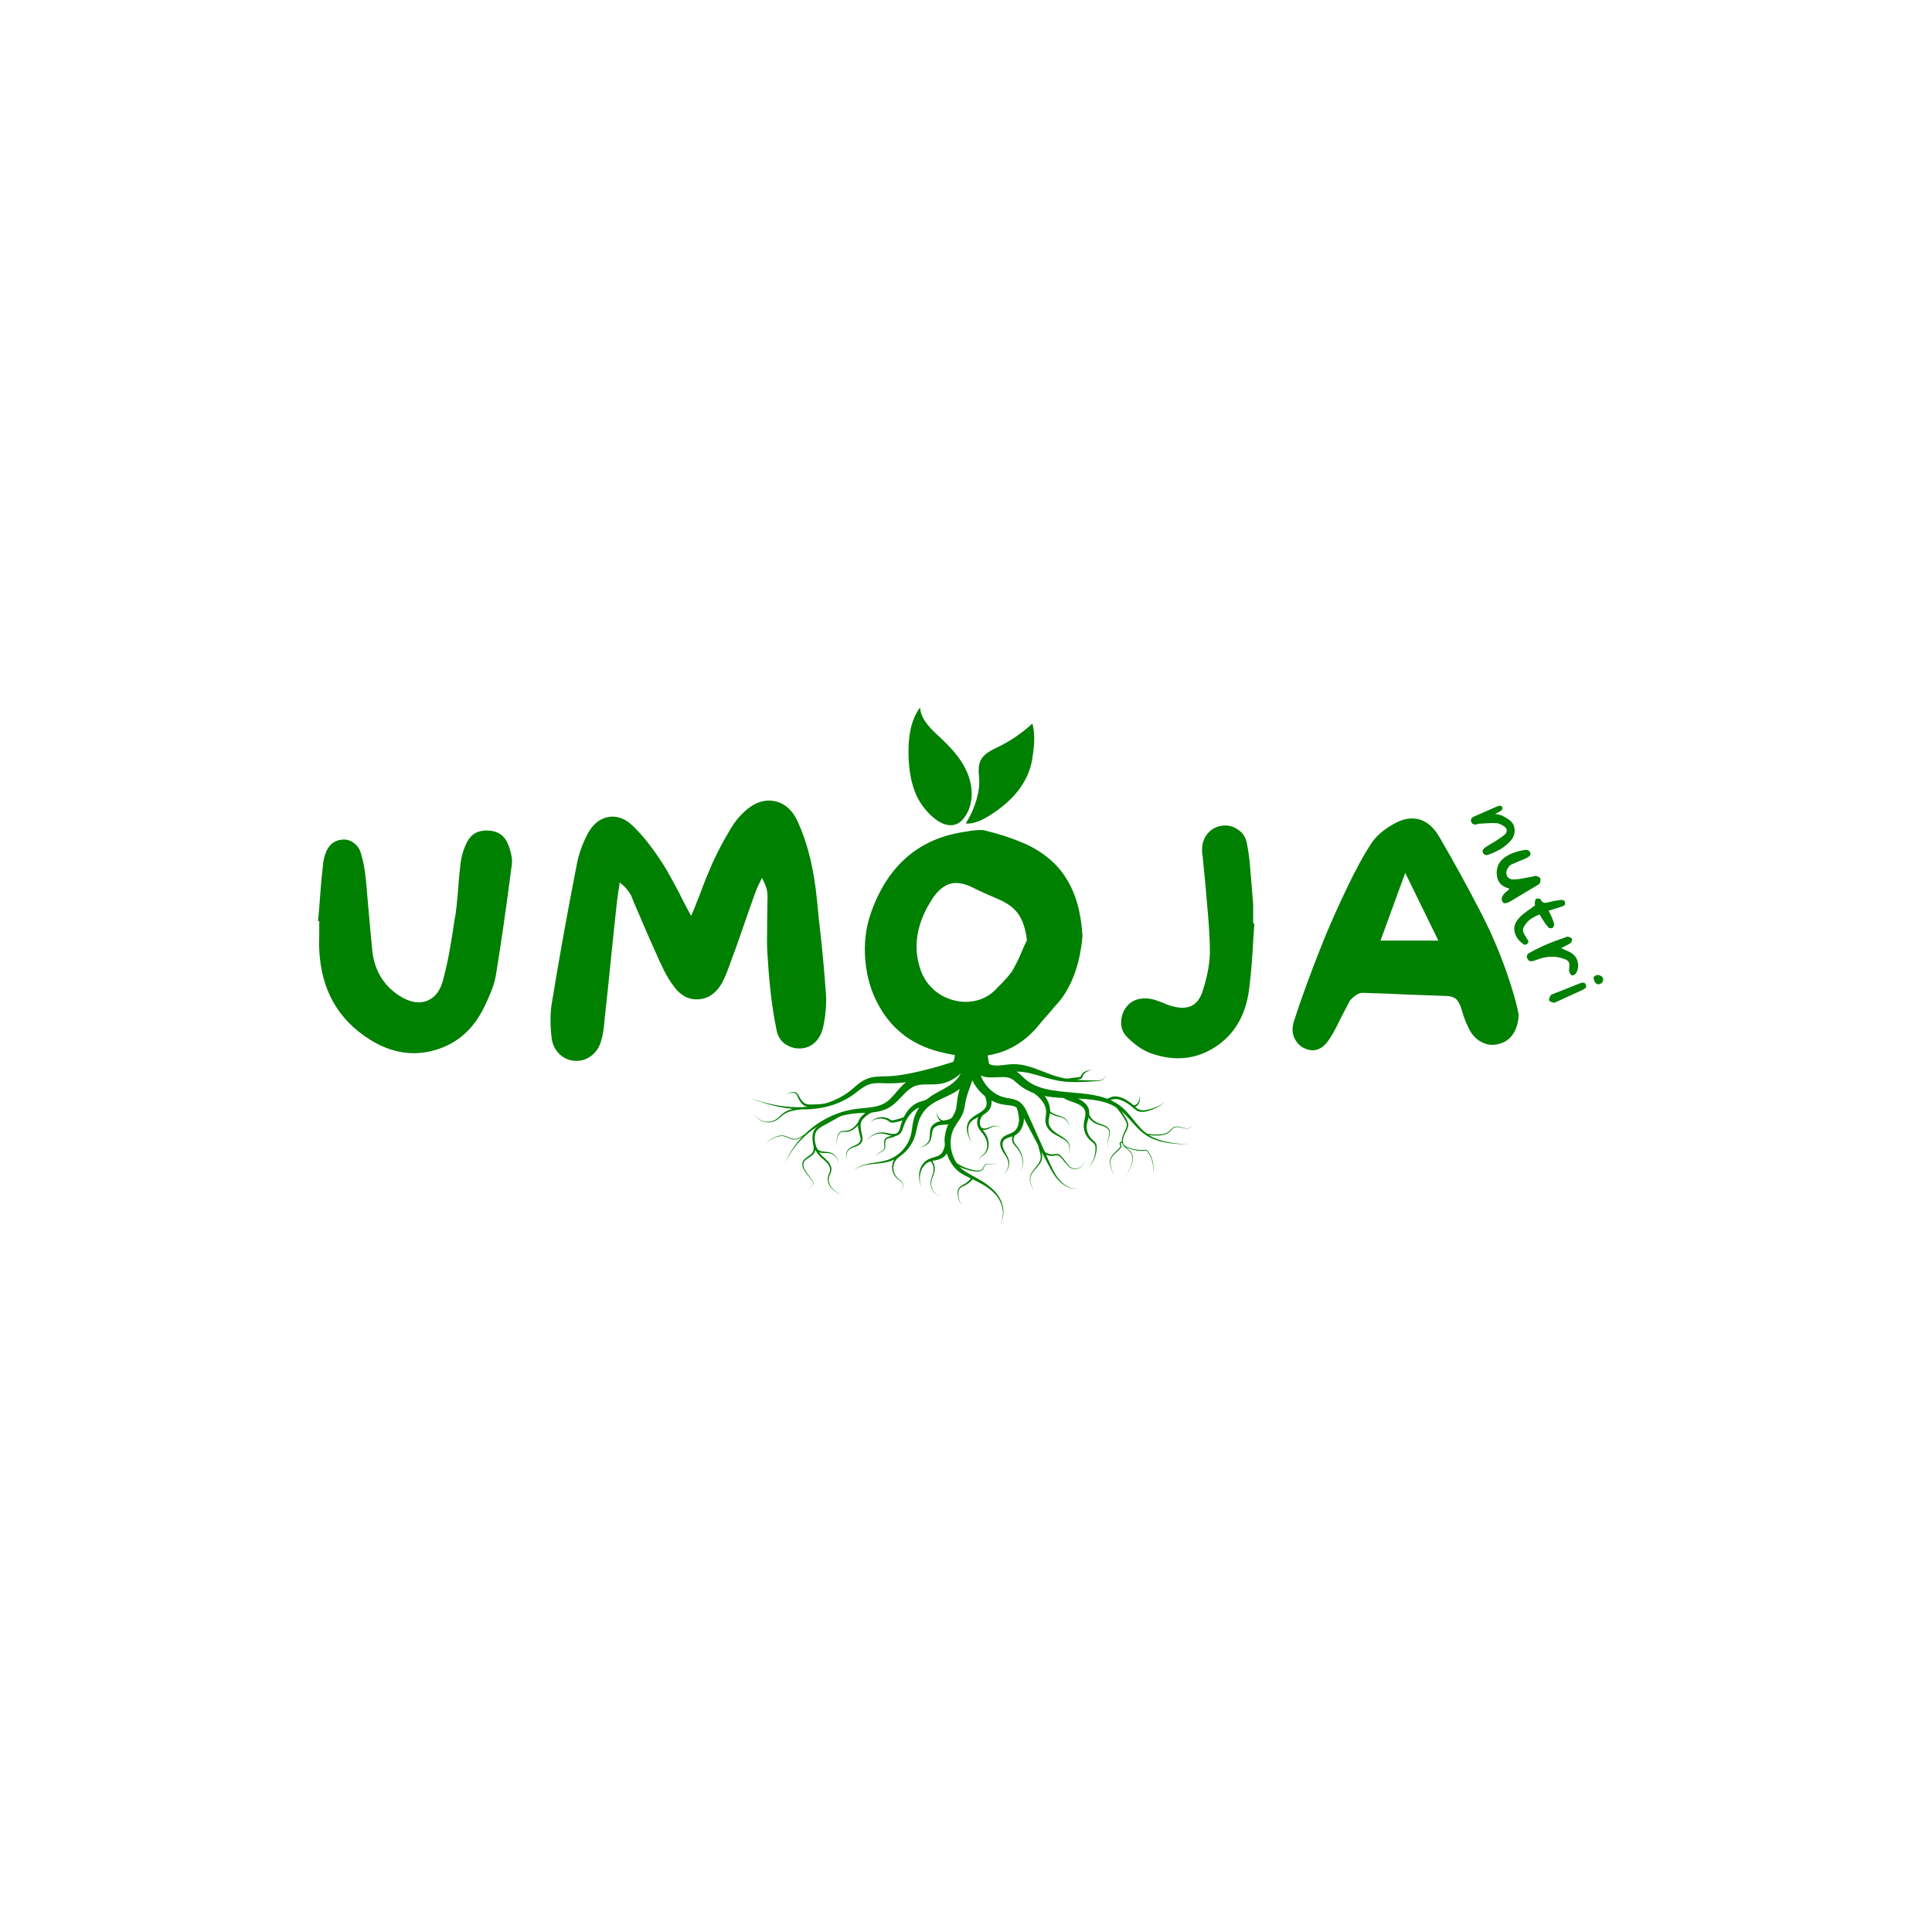 <svg version="1.0" preserveAspectRatio="xMidYMid meet" height="500" viewBox="0 0 375 375" zoomAndPan="magnify" width="500" xmlns:xlink="http://www.w3.org/1999/xlink" xmlns="http://www.w3.org/2000/svg"><defs><g></g><clipPath id="ac17a5eb45"><path clip-rule="nonzero" d="M 184 201.16 L 192 201.16 L 192 207 L 184 207 Z M 184 201.16"></path></clipPath><clipPath id="9c03d25e74"><path clip-rule="nonzero" d="M 183 204 L 195 204 L 195 237.91 L 183 237.91 Z M 183 204"></path></clipPath><clipPath id="f2db92d2c6"><path clip-rule="nonzero" d="M 145.812 205 L 188 205 L 188 216 L 145.812 216 Z M 145.812 205"></path></clipPath><clipPath id="8694ae2b3a"><path clip-rule="nonzero" d="M 222 218 L 231.312 218 L 231.312 221 L 222 221 Z M 222 218"></path></clipPath><clipPath id="a83afced14"><path clip-rule="nonzero" d="M 176.312 137.312 L 189 137.312 L 189 161 L 176.312 161 Z M 176.312 137.312"></path></clipPath></defs><g fill-opacity="1" fill="#008000"><g transform="translate(59.515, 205.91)"><g><path d="M 39.062 -42.125 C 39.695 -40.52 39.957 -39.219 39.844 -38.219 C 38.801 -30.102 37.758 -22.863 36.719 -16.5 C 36.52 -15.457 36.207 -14.414 35.781 -13.375 C 35.363 -12.332 34.914 -11.332 34.438 -10.375 C 32.352 -6.094 29.191 -3.332 24.953 -2.094 C 20.68 -0.852 16.484 -1.516 12.359 -4.078 C 6.117 -7.961 2.816 -13.785 2.453 -21.547 C 2.422 -22.098 2.41 -22.656 2.422 -23.219 C 2.441 -23.781 2.453 -24.344 2.453 -24.906 C 2.453 -25.176 2.453 -25.441 2.453 -25.703 C 2.453 -25.961 2.453 -26.211 2.453 -26.453 L 2.453 -27.125 L 2.219 -27.125 L 2.406 -29.219 C 2.52 -30.695 2.633 -32.176 2.75 -33.656 C 2.875 -35.133 3.02 -36.613 3.188 -38.094 C 3.219 -38.656 3.352 -39.316 3.594 -40.078 C 4.195 -41.879 5.336 -42.836 7.016 -42.953 C 7.816 -42.992 8.547 -42.766 9.203 -42.266 C 9.867 -41.766 10.32 -41.078 10.562 -40.203 C 11 -38.797 11.316 -37.078 11.516 -35.047 C 11.641 -33.68 11.758 -32.316 11.875 -30.953 C 12 -29.598 12.117 -28.238 12.234 -26.875 C 12.316 -26.039 12.395 -25.18 12.469 -24.297 C 12.551 -23.422 12.633 -22.539 12.719 -21.656 C 13.082 -17.738 14.801 -14.758 17.875 -12.719 C 19.875 -11.395 21.695 -11.035 23.344 -11.641 C 24.82 -12.203 25.844 -13.461 26.406 -15.422 C 26.957 -17.422 27.41 -19.441 27.766 -21.484 C 28.129 -23.523 28.453 -25.547 28.734 -27.547 L 28.922 -28.5 C 29.035 -29.375 29.133 -30.258 29.219 -31.156 C 29.301 -32.062 29.379 -32.957 29.453 -33.844 C 29.492 -34.562 29.555 -35.312 29.641 -36.094 C 29.723 -36.875 29.801 -37.625 29.875 -38.344 C 30.082 -39.863 30.504 -41.242 31.141 -42.484 C 31.984 -44.078 33.363 -44.816 35.281 -44.703 C 37.125 -44.617 38.383 -43.758 39.062 -42.125 Z M 39.062 -42.125"></path></g></g></g><g fill-opacity="1" fill="#008000"><g transform="translate(104.635, 205.91)"><g><path d="M 55.688 -12.844 C 55.801 -10.719 55.598 -8.535 55.078 -6.297 C 54.754 -5.098 54.203 -4.156 53.422 -3.469 C 52.648 -2.789 51.723 -2.438 50.641 -2.406 C 49.68 -2.363 48.738 -2.641 47.812 -3.234 C 46.895 -3.836 46.316 -4.781 46.078 -6.062 C 45.273 -9.938 44.719 -14.457 44.406 -19.625 C 44.281 -21.02 44.227 -22.414 44.25 -23.812 C 44.27 -25.219 44.281 -26.598 44.281 -27.953 C 44.281 -28.598 44.289 -29.25 44.312 -29.906 C 44.332 -30.57 44.344 -31.223 44.344 -31.859 C 44.344 -32.223 44.312 -32.602 44.25 -33 C 44.188 -33.395 44.055 -33.816 43.859 -34.266 L 43.266 -35.516 L 42.422 -33.781 C 42.336 -33.582 42.254 -33.379 42.172 -33.172 C 42.098 -32.973 42.02 -32.773 41.938 -32.578 C 41.656 -31.773 41.375 -30.984 41.094 -30.203 C 40.82 -29.43 40.547 -28.645 40.266 -27.844 C 39.785 -26.477 39.312 -25.113 38.844 -23.75 C 38.383 -22.395 37.895 -21.055 37.375 -19.734 L 37.312 -19.5 C 37.039 -18.738 36.754 -17.969 36.453 -17.188 C 36.148 -16.406 35.801 -15.656 35.406 -14.938 C 34.238 -13.02 32.719 -12.02 30.844 -11.938 C 29 -11.852 27.438 -12.691 26.156 -14.453 C 25.438 -15.422 24.805 -16.441 24.266 -17.516 C 23.723 -18.598 23.211 -19.695 22.734 -20.812 C 22.18 -22.02 21.633 -23.242 21.094 -24.484 C 20.551 -25.723 20.02 -26.961 19.5 -28.203 C 19.258 -28.797 19 -29.398 18.719 -30.016 C 18.438 -30.641 18.176 -31.273 17.938 -31.922 C 17.82 -32.203 17.648 -32.5 17.422 -32.812 C 17.203 -33.133 16.914 -33.477 16.562 -33.844 L 15.656 -34.625 L 15.297 -32.281 C 15.254 -31.883 15.203 -31.473 15.141 -31.047 C 15.086 -30.629 15.039 -30.219 15 -29.812 C 14.844 -28.301 14.68 -26.797 14.516 -25.297 C 14.359 -23.797 14.203 -22.285 14.047 -20.766 C 13.836 -18.641 13.625 -16.523 13.406 -14.422 C 13.188 -12.328 12.957 -10.219 12.719 -8.094 C 12.676 -7.375 12.602 -6.664 12.5 -5.969 C 12.406 -5.27 12.258 -4.598 12.062 -3.953 C 11.738 -2.711 11.113 -1.734 10.188 -1.016 C 9.27 -0.297 8.234 0.039 7.078 0 C 5.879 -0.039 4.848 -0.469 3.984 -1.281 C 3.129 -2.102 2.617 -3.113 2.453 -4.312 C 2.141 -6.801 2.141 -9.062 2.453 -11.094 C 3.898 -19.938 5.52 -28.938 7.312 -38.094 C 7.719 -40.219 8.461 -42.281 9.547 -44.281 C 10.547 -46.039 11.863 -47.062 13.5 -47.344 C 13.738 -47.383 13.977 -47.406 14.219 -47.406 C 15.539 -47.406 16.781 -46.883 17.938 -45.844 C 19.781 -44.156 21.723 -41.754 23.766 -38.641 C 24.398 -37.68 25 -36.672 25.562 -35.609 C 26.125 -34.547 26.703 -33.477 27.297 -32.406 C 27.535 -31.883 27.785 -31.375 28.047 -30.875 C 28.305 -30.375 28.578 -29.863 28.859 -29.344 L 29.516 -28.141 L 30.062 -29.406 C 30.258 -29.883 30.445 -30.363 30.625 -30.844 C 30.812 -31.32 31.004 -31.801 31.203 -32.281 C 31.598 -33.363 31.992 -34.406 32.391 -35.406 C 32.797 -36.406 33.219 -37.406 33.656 -38.406 C 34.656 -40.602 35.859 -42.863 37.266 -45.188 C 37.941 -46.344 38.82 -47.422 39.906 -48.422 C 41.781 -50.141 43.719 -50.801 45.719 -50.406 C 47.719 -50 49.238 -48.617 50.281 -46.266 C 52.125 -42.223 53.344 -37.223 53.938 -31.266 L 54.297 -27.594 C 54.578 -25.195 54.836 -22.75 55.078 -20.25 C 55.316 -17.75 55.52 -15.281 55.688 -12.844 Z M 55.688 -12.844"></path></g></g></g><g fill-opacity="1" fill="#008000"><g transform="translate(165.655, 205.91)"><g><path d="M 25.562 -44.703 C 28.238 -44.055 30.695 -43.254 32.938 -42.297 C 35.176 -41.336 37.113 -40.086 38.75 -38.547 C 40.395 -37.004 41.707 -35.062 42.688 -32.719 C 43.664 -30.383 44.254 -27.539 44.453 -24.188 C 43.973 -18.82 42.438 -14.562 39.844 -11.406 C 39.32 -10.844 38.82 -10.27 38.344 -9.688 C 37.863 -9.102 37.363 -8.535 36.844 -7.984 L 35.703 -6.594 C 31.859 -2.113 26.836 -0.254 20.641 -1.016 C 20.203 -1.055 19.758 -1.113 19.312 -1.188 C 18.875 -1.27 18.438 -1.352 18 -1.438 L 17.766 -1.5 C 12.004 -2.695 7.766 -5.695 5.047 -10.5 C 3.523 -13.133 2.613 -16.094 2.312 -19.375 C 2.008 -22.656 2.359 -25.738 3.359 -28.625 C 6.641 -38.02 12.859 -43.316 22.016 -44.516 L 22.688 -44.641 C 23 -44.68 23.316 -44.719 23.641 -44.75 C 23.961 -44.789 24.281 -44.812 24.594 -44.812 C 24.957 -44.812 25.281 -44.773 25.562 -44.703 Z M 33.594 -23.219 L 33.656 -23.406 L 33.656 -23.578 C 33.375 -25.734 32.801 -27.398 31.938 -28.578 C 31.082 -29.766 29.719 -30.738 27.844 -31.5 C 26.125 -32.219 24.625 -32.898 23.344 -33.547 C 21.625 -34.422 20.145 -34.707 18.906 -34.406 C 17.664 -34.102 16.504 -33.176 15.422 -31.625 C 12.223 -26.781 11.441 -22.078 13.078 -17.516 C 13.641 -15.992 14.531 -14.711 15.75 -13.672 C 16.969 -12.641 18.379 -11.961 19.984 -11.641 C 20.535 -11.516 21.113 -11.453 21.719 -11.453 C 24.281 -11.453 26.398 -12.414 28.078 -14.344 C 28.234 -14.5 28.379 -14.645 28.516 -14.781 C 28.66 -14.926 28.797 -15.062 28.922 -15.188 C 29.273 -15.582 29.625 -15.969 29.969 -16.344 C 30.312 -16.727 30.625 -17.141 30.906 -17.578 C 31.258 -18.223 31.598 -18.875 31.922 -19.531 C 32.242 -20.188 32.539 -20.859 32.812 -21.547 C 32.938 -21.816 33.055 -22.094 33.172 -22.375 C 33.297 -22.656 33.438 -22.938 33.594 -23.219 Z M 33.594 -23.219"></path></g></g></g><g fill-opacity="1" fill="#008000"><g transform="translate(215.395, 205.91)"><g><path d="M 27.844 -26.703 L 28.078 -26.641 C 28.035 -26.035 27.992 -25.441 27.953 -24.859 C 27.922 -24.285 27.883 -23.695 27.844 -23.094 C 27.758 -21.57 27.656 -20.039 27.531 -18.5 C 27.414 -16.969 27.258 -15.441 27.062 -13.922 C 26.414 -8.836 24.195 -5.078 20.406 -2.641 C 16.844 -0.359 12.898 0.098 8.578 -1.266 C 6.816 -1.785 5.098 -2.883 3.422 -4.562 C 2.617 -5.363 2.219 -6.289 2.219 -7.344 C 2.219 -8.406 2.477 -9.336 3 -10.141 C 3.875 -11.461 5.156 -12.125 6.844 -12.125 C 7.363 -12.125 7.883 -12.062 8.406 -11.938 C 8.719 -11.852 9.035 -11.75 9.359 -11.625 C 9.68 -11.508 10 -11.395 10.312 -11.281 C 10.562 -11.156 10.797 -11.051 11.016 -10.969 C 11.234 -10.895 11.461 -10.816 11.703 -10.734 C 13.422 -10.18 14.82 -10.164 15.906 -10.688 C 16.906 -11.195 17.625 -12.176 18.062 -13.625 C 19.062 -16.695 19.52 -19.473 19.438 -21.953 C 19.395 -23.953 19.285 -25.961 19.109 -27.984 C 18.93 -30.004 18.758 -32.016 18.594 -34.016 C 18.52 -34.816 18.441 -35.609 18.359 -36.391 C 18.273 -37.172 18.195 -37.961 18.125 -38.766 C 18.125 -38.961 18.102 -39.238 18.062 -39.594 C 18.02 -39.758 17.988 -39.91 17.969 -40.047 C 17.945 -40.191 17.938 -40.344 17.938 -40.5 C 17.852 -41.82 18.141 -42.941 18.797 -43.859 C 19.461 -44.773 20.359 -45.352 21.484 -45.594 C 22.766 -45.832 23.906 -45.594 24.906 -44.875 C 25.863 -44.238 26.441 -43.32 26.641 -42.125 C 26.922 -40.719 27.117 -39.285 27.234 -37.828 C 27.359 -36.367 27.477 -34.922 27.594 -33.484 C 27.633 -32.961 27.676 -32.441 27.719 -31.922 C 27.758 -31.398 27.801 -30.898 27.844 -30.422 C 27.844 -30.055 27.844 -29.703 27.844 -29.359 C 27.844 -29.023 27.844 -28.676 27.844 -28.312 C 27.844 -28.113 27.844 -27.938 27.844 -27.781 C 27.844 -27.625 27.844 -27.461 27.844 -27.297 Z M 27.844 -26.703"></path></g></g></g><g fill-opacity="1" fill="#008000"><g transform="translate(248.695, 205.91)"><g><path d="M 45.906 -9.844 C 45.938 -9.562 45.992 -9.301 46.078 -9.062 C 46.035 -7.582 45.703 -6.344 45.078 -5.344 C 44.461 -4.344 43.598 -3.68 42.484 -3.359 C 41.359 -2.992 40.273 -3.031 39.234 -3.469 C 38.203 -3.914 37.363 -4.66 36.719 -5.703 C 36.039 -6.859 35.461 -8.297 34.984 -10.016 C 34.816 -10.66 34.535 -11.242 34.141 -11.766 C 33.742 -12.285 33.023 -12.562 31.984 -12.594 C 30.816 -12.633 29.656 -12.676 28.5 -12.719 C 27.344 -12.758 26.18 -12.801 25.016 -12.844 C 23.492 -12.914 21.953 -12.984 20.391 -13.047 C 18.836 -13.109 17.281 -13.16 15.719 -13.203 C 15.32 -13.203 14.883 -13.031 14.406 -12.688 C 13.926 -12.352 13.562 -12.004 13.312 -11.641 C 13 -11.078 12.691 -10.504 12.391 -9.922 C 12.086 -9.348 11.797 -8.781 11.516 -8.219 C 11.234 -7.656 10.941 -7.07 10.641 -6.469 C 10.348 -5.875 10.02 -5.297 9.656 -4.734 C 8.258 -2.297 6.562 -1.52 4.562 -2.406 C 3.758 -2.719 3.109 -3.352 2.609 -4.312 C 2.109 -5.281 2.055 -6.406 2.453 -7.688 C 3.859 -12.039 5.66 -16.977 7.859 -22.5 C 9.254 -26.02 11.016 -29.977 13.141 -34.375 C 13.742 -35.613 14.414 -36.922 15.156 -38.297 C 15.895 -39.68 16.703 -41.035 17.578 -42.359 C 18.492 -43.68 19.832 -44.844 21.594 -45.844 C 22.914 -46.645 24.176 -47.047 25.375 -47.047 C 27.5 -47.047 29.258 -45.863 30.656 -43.5 C 33.414 -38.781 36.113 -33.867 38.75 -28.766 C 41.395 -23.672 43.539 -18.301 45.188 -12.656 C 45.344 -12.133 45.477 -11.633 45.594 -11.156 C 45.719 -10.676 45.82 -10.238 45.906 -9.844 Z M 19.266 -23.344 L 30.484 -23.344 L 24.062 -36.484 Z M 19.266 -23.344"></path></g></g></g><g clip-path="url(#ac17a5eb45)"><path fill-rule="nonzero" fill-opacity="1" d="M 185.254 201.988 C 185.254 201.988 185.695 204.824 184.973 206.234 C 184.973 206.234 190.781 207.273 191.984 206.547 C 191.984 206.547 191.383 203.59 191.664 202.387 C 191.949 201.184 189.852 202.52 185.254 201.988 Z M 185.254 201.988" fill="#008000"></path></g><path fill-rule="nonzero" fill-opacity="1" d="M 190.047 205.457 C 190.008 205.527 189.992 205.582 189.988 205.645 C 189.98 205.672 189.984 205.707 189.988 205.742 C 189.996 205.781 190 205.82 190.02 205.871 C 190.082 206.059 190.27 206.312 190.535 206.523 C 190.797 206.738 191.129 206.922 191.477 207.035 C 191.562 207.066 191.648 207.086 191.734 207.109 C 191.777 207.117 191.82 207.125 191.863 207.133 C 191.91 207.141 191.945 207.148 192.004 207.152 C 192.113 207.16 192.219 207.176 192.332 207.18 L 192.504 207.188 L 192.68 207.195 C 193.152 207.207 193.664 207.195 194.211 207.207 C 194.48 207.211 194.77 207.227 195.059 207.254 C 195.355 207.289 195.652 207.328 195.961 207.41 C 196.113 207.441 196.27 207.496 196.422 207.547 C 196.496 207.57 196.574 207.605 196.648 207.637 L 196.762 207.684 C 196.801 207.699 196.84 207.715 196.875 207.738 C 197.023 207.812 197.172 207.891 197.312 207.98 C 197.449 208.07 197.578 208.168 197.703 208.266 C 198.188 208.656 198.543 209.062 198.902 209.371 C 199.086 209.523 199.262 209.688 199.461 209.824 C 199.559 209.891 199.656 209.965 199.754 210.031 L 200.062 210.223 C 200.117 210.254 200.164 210.289 200.219 210.316 L 200.379 210.402 L 200.703 210.574 C 200.812 210.625 200.926 210.676 201.035 210.723 L 201.203 210.801 L 201.375 210.867 C 201.492 210.91 201.605 210.953 201.719 210.996 C 201.836 211.035 201.953 211.074 202.07 211.113 C 202.305 211.195 202.547 211.254 202.785 211.32 C 202.902 211.355 203.027 211.379 203.145 211.406 C 203.266 211.434 203.387 211.465 203.508 211.488 C 203.754 211.535 203.992 211.586 204.238 211.625 C 205.215 211.789 206.191 211.891 207.145 211.977 C 208.094 212.062 209.02 212.133 209.902 212.227 C 210.785 212.32 211.723 212.438 212.684 212.637 C 213.648 212.836 214.645 213.109 215.602 213.555 C 215.723 213.613 215.84 213.668 215.961 213.727 C 216.082 213.785 216.195 213.852 216.312 213.914 L 216.488 214.012 C 216.52 214.031 216.547 214.043 216.574 214.062 L 216.66 214.117 C 216.773 214.188 216.887 214.262 217 214.336 C 217.117 214.406 217.219 214.492 217.328 214.57 C 217.438 214.652 217.547 214.73 217.652 214.816 C 217.758 214.906 217.859 214.992 217.961 215.082 C 218.062 215.176 218.16 215.266 218.258 215.359 C 219.035 216.113 219.691 216.965 220.359 217.781 C 221.023 218.598 221.723 219.387 222.547 220 C 222.652 220.07 222.758 220.145 222.859 220.219 C 222.914 220.258 222.969 220.289 223.023 220.324 L 223.188 220.422 L 223.352 220.523 C 223.406 220.555 223.465 220.582 223.52 220.613 C 223.633 220.672 223.746 220.73 223.859 220.789 C 224.09 220.891 224.32 221.004 224.559 221.086 C 224.676 221.133 224.793 221.18 224.914 221.219 C 225.031 221.258 225.152 221.297 225.273 221.336 C 225.754 221.48 226.234 221.602 226.719 221.691 C 227.199 221.789 227.676 221.855 228.148 221.914 C 229.094 222.023 230.008 222.082 230.875 222.133 C 229.492 222.098 228.062 222.055 226.613 221.828 C 225.891 221.711 225.164 221.547 224.453 221.305 C 223.742 221.059 223.047 220.734 222.402 220.305 C 221.754 219.883 221.184 219.352 220.645 218.797 C 220.105 218.238 219.605 217.648 219.094 217.082 C 218.961 216.941 218.836 216.797 218.703 216.664 L 218.504 216.457 L 218.305 216.254 C 218.172 216.121 218.027 215.996 217.891 215.867 L 217.676 215.684 C 217.605 215.621 217.535 215.559 217.461 215.504 L 217.238 215.332 C 217.164 215.277 217.086 215.227 217.008 215.176 L 216.777 215.016 L 216.719 214.977 L 216.66 214.941 L 216.539 214.875 C 216.375 214.781 216.219 214.68 216.047 214.605 L 215.797 214.48 C 215.754 214.461 215.715 214.438 215.672 214.418 L 215.543 214.367 C 214.855 214.066 214.133 213.852 213.398 213.695 C 212.66 213.535 211.906 213.438 211.152 213.367 C 209.641 213.227 208.113 213.203 206.59 213.129 C 205.828 213.09 205.066 213.043 204.305 212.961 C 203.543 212.879 202.785 212.762 202.035 212.582 C 201.289 212.402 200.551 212.16 199.852 211.84 C 199.148 211.52 198.48 211.121 197.891 210.637 C 197.777 210.555 197.676 210.465 197.574 210.379 L 197.285 210.125 C 197.102 209.961 196.926 209.809 196.758 209.68 C 196.586 209.551 196.43 209.441 196.262 209.367 L 196.137 209.309 C 196.098 209.289 196.051 209.277 196.008 209.258 C 195.961 209.246 195.922 209.227 195.875 209.215 L 195.734 209.176 C 195.359 209.078 194.93 209.055 194.473 209.055 C 194.016 209.059 193.527 209.094 193.008 209.113 L 192.812 209.121 L 192.613 209.125 C 192.48 209.129 192.344 209.125 192.207 209.125 C 192.07 209.125 191.926 209.113 191.785 209.109 C 191.625 209.098 191.461 209.078 191.305 209.047 C 190.676 208.93 190.098 208.703 189.562 208.367 C 189.293 208.199 189.035 208.004 188.797 207.77 C 188.559 207.535 188.332 207.262 188.152 206.926 C 188.059 206.766 187.984 206.578 187.922 206.387 C 187.867 206.191 187.824 205.984 187.812 205.77 C 187.781 205.34 187.875 204.898 188.039 204.527 Z M 190.047 205.457" fill="#008000"></path><path fill-rule="nonzero" fill-opacity="1" d="M 190.176 204.547 C 190.094 204.805 190.016 205.07 189.973 205.352 C 189.941 205.492 189.93 205.637 189.91 205.785 C 189.902 205.859 189.902 205.934 189.895 206.008 C 189.891 206.082 189.883 206.156 189.887 206.234 C 189.887 206.309 189.887 206.387 189.883 206.461 C 189.887 206.539 189.891 206.617 189.895 206.695 L 189.902 206.812 L 189.914 206.93 C 189.922 207.008 189.926 207.086 189.938 207.168 C 189.98 207.484 190.051 207.805 190.137 208.125 C 190.5 209.41 191.27 210.688 192.344 211.625 C 192.613 211.859 192.902 212.07 193.199 212.262 C 193.504 212.449 193.82 212.609 194.145 212.742 C 194.469 212.879 194.805 212.973 195.145 213.051 C 195.496 213.125 195.883 213.18 196.285 213.262 C 196.688 213.344 197.109 213.453 197.52 213.664 C 197.723 213.77 197.922 213.895 198.098 214.043 C 198.273 214.188 198.426 214.348 198.559 214.516 C 198.824 214.848 199.016 215.191 199.18 215.52 C 199.344 215.852 199.477 216.16 199.609 216.461 C 200.688 218.867 201.992 221.781 203.289 224.688 C 203.453 225.051 203.617 225.414 203.777 225.773 C 203.941 226.137 204.105 226.496 204.277 226.844 C 204.617 227.543 205 228.215 205.465 228.801 C 205.926 229.391 206.488 229.879 207.105 230.227 C 207.723 230.57 208.402 230.762 209.055 230.746 C 208.797 230.758 208.531 230.746 208.273 230.703 C 208.008 230.664 207.75 230.59 207.5 230.496 C 206.992 230.312 206.52 230.027 206.086 229.684 C 205.652 229.336 205.266 228.922 204.926 228.473 C 204.582 228.023 204.281 227.539 204 227.039 C 203.719 226.543 203.457 226.031 203.191 225.527 C 202.926 225.016 202.656 224.508 202.391 223.992 C 201.852 222.969 201.309 221.938 200.77 220.906 C 200.227 219.871 199.684 218.84 199.145 217.816 C 198.875 217.305 198.609 216.797 198.34 216.289 C 198.078 215.801 197.797 215.363 197.461 215.082 C 197.422 215.043 197.375 215.016 197.332 214.98 C 197.289 214.953 197.246 214.922 197.199 214.898 L 197.133 214.859 L 197.059 214.824 C 197.012 214.801 196.961 214.781 196.91 214.758 C 196.703 214.68 196.473 214.629 196.223 214.586 C 195.977 214.543 195.711 214.52 195.434 214.488 C 195.156 214.457 194.863 214.426 194.562 214.363 C 193.363 214.137 192.262 213.602 191.352 212.902 C 190.031 211.898 189.012 210.527 188.398 208.969 C 188.242 208.582 188.121 208.176 188.023 207.766 C 187.922 207.355 187.863 206.93 187.824 206.504 L 187.805 206.184 C 187.801 206.074 187.805 205.969 187.801 205.859 C 187.801 205.805 187.801 205.754 187.801 205.699 L 187.809 205.535 C 187.816 205.43 187.816 205.32 187.828 205.211 C 187.867 204.777 187.945 204.348 188.055 203.922 Z M 190.176 204.547" fill="#008000"></path><g clip-path="url(#9c03d25e74)"><path fill-rule="nonzero" fill-opacity="1" d="M 188.801 204.207 C 188.973 204.613 189.094 205.043 189.168 205.484 C 189.242 205.922 189.266 206.371 189.254 206.812 C 189.227 207.699 189.055 208.57 188.809 209.41 C 188.562 210.246 188.254 211.039 187.98 211.824 C 187.844 212.215 187.715 212.602 187.609 212.988 C 187.555 213.184 187.504 213.375 187.465 213.57 C 187.422 213.762 187.387 213.953 187.352 214.164 C 187.281 214.578 187.215 215.031 187.086 215.508 C 187.055 215.625 187.016 215.746 186.977 215.867 C 186.93 215.984 186.887 216.102 186.836 216.215 C 186.738 216.445 186.629 216.656 186.512 216.859 C 186.277 217.266 186.027 217.625 185.797 217.969 C 185.68 218.141 185.566 218.309 185.465 218.473 C 185.359 218.641 185.262 218.801 185.184 218.965 C 185.141 219.047 185.102 219.133 185.059 219.211 C 185.02 219.297 184.988 219.383 184.953 219.465 L 184.898 219.594 C 184.883 219.637 184.871 219.68 184.855 219.723 C 184.828 219.809 184.797 219.895 184.77 219.98 C 184.746 220.07 184.723 220.156 184.699 220.246 C 184.688 220.289 184.676 220.332 184.668 220.375 L 184.641 220.508 C 184.625 220.598 184.605 220.688 184.59 220.773 C 184.578 220.863 184.566 220.953 184.555 221.039 C 184.551 221.086 184.543 221.129 184.539 221.172 L 184.531 221.305 C 184.523 221.395 184.52 221.484 184.512 221.57 C 184.512 221.656 184.512 221.746 184.512 221.832 C 184.512 221.875 184.512 221.922 184.512 221.965 C 184.512 222.008 184.516 222.051 184.516 222.094 C 184.523 222.18 184.527 222.266 184.531 222.352 C 184.535 222.438 184.547 222.52 184.559 222.605 C 184.566 222.691 184.57 222.773 184.59 222.855 C 184.602 222.938 184.617 223.023 184.629 223.102 C 184.746 223.758 184.973 224.43 185.301 225.082 C 185.629 225.734 186.066 226.363 186.641 226.859 C 187.219 227.363 187.949 227.754 188.695 228.164 C 189.441 228.574 190.203 228.992 190.934 229.469 C 191.297 229.707 191.652 229.961 191.992 230.23 C 192.332 230.504 192.664 230.789 192.961 231.102 C 193.039 231.18 193.105 231.262 193.18 231.34 C 193.215 231.383 193.254 231.422 193.289 231.461 L 193.391 231.586 C 193.527 231.75 193.656 231.926 193.777 232.102 C 194.012 232.457 194.207 232.836 194.363 233.223 C 194.672 233.992 194.82 234.812 194.77 235.59 C 194.758 235.781 194.73 235.973 194.691 236.16 C 194.656 236.348 194.605 236.527 194.543 236.703 C 194.418 237.055 194.238 237.375 194.031 237.656 C 194.352 237.195 194.555 236.652 194.633 236.09 C 194.715 235.523 194.672 234.938 194.543 234.371 C 194.41 233.805 194.184 233.258 193.883 232.75 C 193.73 232.496 193.559 232.254 193.371 232.023 L 193.301 231.941 L 193.227 231.855 L 193.074 231.691 C 192.973 231.582 192.867 231.48 192.758 231.375 C 192.32 230.965 191.836 230.602 191.328 230.27 C 190.816 229.938 190.277 229.645 189.727 229.359 C 189.176 229.078 188.609 228.812 188.043 228.543 C 187.473 228.273 186.891 227.984 186.344 227.598 C 186.07 227.406 185.809 227.188 185.574 226.945 C 185.336 226.707 185.121 226.449 184.926 226.18 C 184.727 225.906 184.555 225.629 184.395 225.336 C 184.234 225.043 184.094 224.742 183.969 224.434 C 183.473 223.203 183.27 221.852 183.418 220.531 C 183.492 219.867 183.652 219.215 183.906 218.598 C 183.973 218.445 184.031 218.289 184.109 218.145 C 184.18 217.996 184.258 217.855 184.332 217.715 C 184.484 217.441 184.645 217.18 184.793 216.93 C 185.09 216.43 185.348 215.961 185.488 215.504 C 185.633 215.059 185.68 214.547 185.742 213.977 C 185.762 213.773 185.785 213.559 185.82 213.34 C 185.836 213.234 185.855 213.125 185.875 213.02 C 185.895 212.91 185.914 212.805 185.938 212.699 C 186.023 212.277 186.129 211.867 186.238 211.465 C 186.461 210.664 186.703 209.898 186.887 209.152 C 186.977 208.781 187.051 208.422 187.102 208.059 C 187.156 207.699 187.184 207.34 187.184 206.996 C 187.18 206.301 187.055 205.656 186.785 205.117 Z M 188.801 204.207" fill="#008000"></path></g><path fill-rule="nonzero" fill-opacity="1" d="M 188.051 203.879 C 188.305 204.523 188.535 205.246 188.645 206.059 C 188.695 206.465 188.715 206.895 188.684 207.336 C 188.676 207.445 188.656 207.559 188.645 207.668 C 188.629 207.781 188.605 207.895 188.586 208.004 C 188.555 208.117 188.535 208.23 188.5 208.34 C 188.465 208.449 188.43 208.559 188.391 208.668 C 188.23 209.102 188.004 209.508 187.742 209.875 C 187.48 210.242 187.18 210.574 186.859 210.867 C 186.215 211.461 185.5 211.922 184.766 212.309 C 184.039 212.691 183.316 213.004 182.633 213.328 C 181.949 213.648 181.309 213.984 180.746 214.379 C 179.625 215.156 178.828 216.266 178.406 217.379 C 178.191 217.93 178.062 218.566 177.918 219.266 C 177.844 219.609 177.766 219.973 177.656 220.34 C 177.605 220.523 177.535 220.707 177.473 220.891 C 177.457 220.938 177.438 220.984 177.418 221.027 L 177.359 221.164 C 177.32 221.254 177.285 221.344 177.242 221.434 C 176.898 222.141 176.441 222.809 175.895 223.391 L 175.574 223.711 L 175.461 223.812 L 175.234 224.012 C 175.156 224.078 175.078 224.137 174.996 224.199 C 174.844 224.328 174.672 224.438 174.508 224.551 C 174.426 224.609 174.336 224.656 174.25 224.711 L 174.121 224.789 L 174.055 224.828 L 173.988 224.863 C 173.281 225.242 172.516 225.516 171.742 225.648 C 170.973 225.789 170.215 225.844 169.477 225.922 C 168.742 226 168.023 226.094 167.363 226.301 C 166.699 226.5 166.098 226.832 165.637 227.273 C 165.988 226.906 166.422 226.609 166.902 226.391 C 167.379 226.168 167.895 226.02 168.422 225.906 C 169.473 225.68 170.57 225.582 171.633 225.328 C 171.895 225.262 172.16 225.195 172.414 225.098 L 172.605 225.027 C 172.668 225.004 172.73 224.977 172.793 224.949 C 172.914 224.895 173.043 224.844 173.16 224.777 C 173.648 224.535 174.105 224.234 174.523 223.883 C 175.359 223.184 176.031 222.285 176.461 221.297 L 176.539 221.109 C 176.566 221.047 176.586 220.984 176.609 220.922 L 176.676 220.73 C 176.699 220.668 176.715 220.602 176.734 220.539 C 176.809 220.281 176.871 220.02 176.918 219.75 C 177.016 219.211 177.074 218.648 177.176 218.066 C 177.23 217.777 177.289 217.484 177.375 217.191 C 177.457 216.898 177.559 216.613 177.676 216.336 C 177.91 215.777 178.211 215.246 178.566 214.766 C 178.746 214.523 178.938 214.289 179.145 214.07 C 179.348 213.852 179.57 213.645 179.797 213.453 C 180.25 213.07 180.73 212.746 181.207 212.457 C 182.168 211.875 183.117 211.422 183.941 210.914 C 184.527 210.559 185.066 210.152 185.52 209.699 C 185.973 209.246 186.32 208.738 186.508 208.215 C 186.605 207.949 186.66 207.688 186.676 207.406 C 186.691 207.129 186.672 206.84 186.625 206.547 C 186.523 205.957 186.305 205.352 186.02 204.754 Z M 188.051 203.879" fill="#008000"></path><path fill-rule="nonzero" fill-opacity="1" d="M 188.512 205.105 C 188.473 205.215 188.434 205.324 188.395 205.434 C 188.375 205.488 188.355 205.543 188.336 205.602 C 188.316 205.656 188.293 205.707 188.27 205.762 C 188.223 205.871 188.172 205.98 188.125 206.09 C 188.074 206.195 188.016 206.301 187.961 206.41 C 187.934 206.461 187.906 206.516 187.875 206.57 C 187.848 206.621 187.812 206.672 187.781 206.723 C 187.719 206.828 187.652 206.93 187.59 207.035 C 187.52 207.133 187.445 207.234 187.375 207.332 C 187.34 207.383 187.305 207.434 187.266 207.48 C 187.227 207.531 187.188 207.578 187.148 207.625 C 186.523 208.395 185.727 209.066 184.809 209.566 C 184.691 209.625 184.574 209.688 184.457 209.746 C 184.34 209.801 184.215 209.852 184.094 209.906 C 184.035 209.93 183.973 209.957 183.91 209.98 L 183.723 210.047 L 183.531 210.113 C 183.5 210.125 183.469 210.133 183.438 210.145 L 183.34 210.172 C 183.211 210.207 183.082 210.242 182.949 210.273 C 182.82 210.301 182.684 210.328 182.551 210.352 C 182.285 210.402 182.023 210.426 181.762 210.449 C 181.246 210.484 180.75 210.484 180.27 210.484 C 179.793 210.484 179.336 210.484 178.902 210.52 C 178.469 210.559 178.062 210.633 177.688 210.762 C 177.504 210.824 177.32 210.906 177.145 211.004 C 176.965 211.102 176.793 211.211 176.621 211.336 C 175.938 211.836 175.324 212.52 174.676 213.195 C 174.352 213.531 174.016 213.871 173.656 214.188 C 173.293 214.5 172.902 214.793 172.48 215.031 C 172.055 215.266 171.617 215.441 171.184 215.57 C 171.078 215.602 170.969 215.637 170.863 215.66 C 170.754 215.688 170.648 215.711 170.543 215.734 C 170.328 215.777 170.117 215.816 169.914 215.844 C 169.086 215.965 168.23 215.992 167.367 216.027 C 166.934 216.047 166.5 216.062 166.066 216.105 C 165.957 216.113 165.848 216.125 165.738 216.137 C 165.629 216.145 165.52 216.164 165.41 216.176 C 165.301 216.191 165.188 216.203 165.078 216.223 C 164.969 216.242 164.859 216.258 164.746 216.277 C 162.977 216.582 161.172 217.223 159.516 218.148 C 158.688 218.609 157.898 219.145 157.16 219.723 C 156.426 220.309 155.746 220.949 155.133 221.621 C 153.906 222.969 152.961 224.457 152.32 225.895 C 152.797 224.734 153.414 223.59 154.188 222.512 C 154.957 221.434 155.867 220.414 156.902 219.5 C 157.941 218.59 159.102 217.781 160.352 217.113 C 161.605 216.449 162.949 215.922 164.348 215.578 C 165.047 215.406 165.762 215.285 166.473 215.203 C 167.184 215.121 167.887 215.07 168.566 214.992 C 168.906 214.953 169.242 214.906 169.57 214.848 L 169.934 214.777 L 170.055 214.746 L 170.293 214.688 L 170.523 214.621 C 170.602 214.602 170.68 214.574 170.754 214.547 C 170.828 214.523 170.906 214.5 170.977 214.469 C 171.121 214.406 171.27 214.352 171.406 214.281 C 171.477 214.246 171.547 214.215 171.613 214.176 L 171.812 214.059 C 171.941 213.984 172.066 213.895 172.191 213.805 C 172.684 213.434 173.125 212.969 173.555 212.473 C 173.988 211.977 174.414 211.449 174.898 210.941 C 175.379 210.438 175.934 209.949 176.59 209.578 C 176.758 209.488 176.926 209.402 177.102 209.332 C 177.188 209.297 177.277 209.262 177.363 209.23 C 177.453 209.199 177.543 209.172 177.629 209.145 C 177.984 209.039 178.336 208.965 178.676 208.918 C 179.168 208.844 179.645 208.816 180.102 208.793 C 180.559 208.766 180.996 208.746 181.41 208.699 L 181.566 208.684 L 181.719 208.664 C 181.82 208.648 181.914 208.633 182.012 208.613 C 182.113 208.598 182.203 208.57 182.297 208.547 C 182.391 208.523 182.484 208.508 182.574 208.473 L 182.848 208.383 L 183.117 208.273 C 183.207 208.238 183.293 208.195 183.379 208.152 L 183.574 208.055 L 183.637 208.016 L 183.887 207.871 C 183.969 207.82 184.047 207.762 184.129 207.707 C 184.168 207.68 184.211 207.656 184.246 207.625 L 184.363 207.535 L 184.477 207.445 C 184.516 207.418 184.555 207.387 184.586 207.352 L 184.805 207.16 C 184.875 207.094 184.938 207.02 185.008 206.953 L 185.109 206.852 L 185.203 206.738 C 185.262 206.664 185.328 206.594 185.387 206.52 C 185.621 206.215 185.82 205.891 185.996 205.555 C 186.16 205.215 186.285 204.863 186.383 204.504 Z M 188.512 205.105" fill="#008000"></path><g clip-path="url(#f2db92d2c6)"><path fill-rule="nonzero" fill-opacity="1" d="M 187.934 205.309 C 188 205.703 187.945 206.117 187.773 206.484 C 187.684 206.676 187.574 206.84 187.457 206.98 C 187.34 207.117 187.215 207.234 187.094 207.332 C 186.848 207.535 186.598 207.676 186.352 207.797 C 186.102 207.918 185.852 208.012 185.594 208.09 L 185.496 208.117 L 185.418 208.137 C 185.363 208.152 185.309 208.168 185.258 208.18 C 185.148 208.211 185.043 208.238 184.934 208.266 C 184.715 208.324 184.496 208.379 184.277 208.438 C 183.836 208.551 183.387 208.66 182.93 208.766 C 181.105 209.195 179.18 209.574 177.238 209.875 C 176.266 210.023 175.277 210.148 174.289 210.215 C 173.797 210.25 173.305 210.273 172.812 210.273 C 172.566 210.277 172.32 210.273 172.082 210.27 C 171.844 210.262 171.609 210.254 171.375 210.246 C 170.918 210.23 170.473 210.219 170.055 210.242 C 169.949 210.246 169.848 210.258 169.742 210.266 C 169.645 210.281 169.539 210.289 169.441 210.305 C 169.242 210.332 169.055 210.375 168.867 210.43 C 168.137 210.633 167.477 211.078 166.848 211.547 C 166.535 211.785 166.211 212.043 165.867 212.301 C 165.777 212.363 165.691 212.43 165.602 212.492 C 165.508 212.555 165.418 212.617 165.324 212.68 C 165.234 212.742 165.141 212.809 165.047 212.867 C 164.949 212.926 164.855 212.984 164.758 213.043 C 163.984 213.516 163.137 213.926 162.246 214.258 C 160.457 214.926 158.488 215.273 156.527 215.328 C 154.562 215.383 152.613 215.137 150.801 214.746 C 148.984 214.352 147.305 213.805 145.812 213.262 C 146.414 213.457 147.027 213.645 147.652 213.82 C 148.281 213.992 148.918 214.152 149.57 214.293 C 150.867 214.574 152.211 214.781 153.582 214.863 C 154.949 214.953 156.34 214.914 157.719 214.719 C 158.406 214.621 159.09 214.48 159.762 214.301 C 160.434 214.121 161.094 213.902 161.734 213.637 C 162.371 213.371 162.992 213.062 163.582 212.715 C 164.176 212.363 164.727 211.961 165.258 211.531 C 165.789 211.094 166.312 210.609 166.91 210.172 C 167.211 209.953 167.531 209.746 167.879 209.574 C 168.227 209.398 168.602 209.262 168.973 209.172 C 169.723 208.984 170.461 208.949 171.156 208.93 C 171.492 208.922 171.832 208.914 172.168 208.91 C 172.496 208.898 172.816 208.883 173.141 208.855 C 174.43 208.754 175.691 208.539 176.914 208.285 C 178.68 207.918 180.434 207.48 182.164 206.98 C 183.031 206.73 183.891 206.465 184.746 206.184 L 184.906 206.133 C 184.945 206.117 184.988 206.102 185.027 206.086 C 185.105 206.055 185.188 206.02 185.262 205.984 C 185.414 205.91 185.551 205.828 185.648 205.746 C 185.699 205.707 185.738 205.668 185.762 205.637 C 185.773 205.621 185.781 205.609 185.785 205.602 C 185.789 205.598 185.789 205.594 185.793 205.59 C 185.793 205.59 185.793 205.586 185.793 205.586 L 185.801 205.594 L 185.812 205.598 L 185.82 205.602 C 185.805 205.594 185.852 205.617 185.793 205.586 L 185.789 205.586 C 185.789 205.59 185.789 205.59 185.789 205.59 C 185.785 205.59 185.785 205.59 185.785 205.59 C 185.785 205.586 185.785 205.586 185.781 205.586 C 185.777 205.586 185.773 205.582 185.773 205.582 Z M 187.934 205.309" fill="#008000"></path></g><path fill-rule="nonzero" fill-opacity="1" d="M 191.168 205.16 C 191.152 205.203 191.137 205.242 191.129 205.281 C 191.121 205.32 191.117 205.367 191.117 205.414 C 191.125 205.508 191.156 205.629 191.23 205.766 C 191.371 206.031 191.668 206.324 192.027 206.52 C 192.207 206.613 192.402 206.691 192.594 206.734 L 192.629 206.742 L 192.758 206.766 L 192.938 206.789 C 193.059 206.805 193.184 206.809 193.312 206.816 C 193.824 206.832 194.391 206.766 194.988 206.695 C 195.285 206.66 195.594 206.621 195.914 206.594 C 196.07 206.578 196.234 206.57 196.395 206.562 L 196.641 206.555 L 196.887 206.559 C 197.215 206.555 197.535 206.586 197.852 206.617 C 198.008 206.641 198.164 206.664 198.32 206.684 C 198.473 206.707 198.625 206.742 198.773 206.773 C 199.371 206.898 199.941 207.062 200.473 207.242 C 201 207.422 201.504 207.609 201.969 207.793 C 202.438 207.973 202.926 208.168 203.43 208.359 C 203.934 208.551 204.457 208.738 204.996 208.902 C 206.07 209.23 207.246 209.438 208.434 209.551 C 209.621 209.664 210.824 209.695 211.973 209.703 C 212.258 209.707 212.543 209.707 212.824 209.711 C 213.102 209.711 213.375 209.707 213.633 209.645 C 213.758 209.617 213.883 209.57 213.996 209.508 C 214.109 209.445 214.207 209.359 214.285 209.262 C 214.367 209.164 214.43 209.051 214.465 208.93 C 214.496 208.809 214.496 208.684 214.465 208.562 C 214.531 208.75 214.5 208.965 214.41 209.145 C 214.316 209.328 214.172 209.48 213.992 209.59 C 213.812 209.695 213.609 209.758 213.406 209.797 C 213.199 209.832 212.992 209.848 212.785 209.859 C 211.957 209.914 211.113 209.969 210.25 210.004 C 209.82 210.02 209.387 210.027 208.949 210.031 C 208.512 210.031 208.07 210.027 207.629 210.004 C 207.184 209.98 206.738 209.949 206.293 209.895 C 206.07 209.871 205.848 209.836 205.625 209.801 C 205.516 209.785 205.402 209.766 205.293 209.746 C 205.18 209.727 205.07 209.707 204.961 209.68 C 203.188 209.316 201.512 208.684 199.891 208.312 L 199.738 208.277 L 199.586 208.246 C 199.484 208.227 199.387 208.207 199.285 208.184 C 199.184 208.164 199.086 208.152 198.984 208.137 C 198.887 208.121 198.785 208.102 198.688 208.09 C 198.293 208.039 197.902 208.004 197.52 208.004 C 197.426 208.004 197.332 208.004 197.238 208.004 C 197.141 208.008 197.051 208.02 196.957 208.023 C 196.863 208.031 196.77 208.035 196.68 208.043 C 196.586 208.055 196.496 208.066 196.402 208.082 C 196.031 208.133 195.656 208.211 195.27 208.289 C 194.715 208.402 194.129 208.527 193.488 208.578 C 193.332 208.594 193.168 208.598 193 208.602 C 192.836 208.602 192.668 208.598 192.5 208.582 L 192.371 208.574 L 192.23 208.555 C 192.137 208.539 192.043 208.527 191.953 208.504 C 191.773 208.465 191.598 208.414 191.426 208.352 C 191.082 208.223 190.754 208.055 190.449 207.844 C 190.145 207.633 189.859 207.379 189.613 207.062 C 189.363 206.75 189.156 206.367 189.039 205.926 C 188.922 205.488 188.926 204.984 189.043 204.535 Z M 191.168 205.16" fill="#008000"></path><path fill-rule="nonzero" fill-opacity="1" d="M 201.191 211.07 C 201.406 211.262 201.637 211.461 201.863 211.691 C 201.922 211.746 201.977 211.805 202.035 211.863 C 202.09 211.922 202.148 211.984 202.203 212.043 C 202.316 212.168 202.43 212.293 202.539 212.43 C 202.648 212.562 202.754 212.707 202.859 212.848 C 202.961 212.996 203.062 213.145 203.156 213.301 C 203.34 213.617 203.508 213.953 203.621 214.316 C 203.738 214.676 203.812 215.055 203.824 215.434 C 203.824 215.621 203.824 215.812 203.801 215.992 C 203.777 216.172 203.746 216.344 203.715 216.508 C 203.645 216.836 203.574 217.137 203.543 217.418 C 203.531 217.559 203.523 217.691 203.531 217.82 C 203.539 217.949 203.555 218.07 203.586 218.188 C 203.652 218.426 203.77 218.668 203.93 218.902 C 204.016 219.016 204.105 219.129 204.207 219.242 C 204.312 219.352 204.422 219.457 204.539 219.559 C 205.016 219.965 205.613 220.297 206.188 220.676 C 206.473 220.867 206.758 221.066 207.008 221.305 C 207.137 221.422 207.25 221.555 207.348 221.695 C 207.445 221.84 207.516 221.996 207.566 222.156 C 207.664 222.48 207.66 222.809 207.629 223.113 C 207.598 223.418 207.535 223.707 207.473 223.98 C 207.547 223.543 207.617 223.082 207.562 222.625 C 207.551 222.512 207.523 222.398 207.492 222.289 C 207.457 222.18 207.414 222.07 207.355 221.973 C 207.246 221.773 207.086 221.602 206.902 221.453 C 206.723 221.301 206.52 221.172 206.312 221.047 C 206.105 220.922 205.891 220.805 205.672 220.691 C 205.234 220.461 204.785 220.234 204.359 219.934 C 203.938 219.637 203.539 219.27 203.262 218.797 C 203.125 218.559 203.016 218.297 202.961 218.023 C 202.91 217.746 202.906 217.469 202.922 217.211 C 202.941 216.953 202.977 216.707 203.004 216.473 C 203.035 216.238 203.059 216.016 203.059 215.809 C 203.059 215.391 202.965 214.992 202.812 214.629 C 202.594 214.098 202.242 213.617 201.832 213.184 C 201.629 212.965 201.402 212.762 201.176 212.562 C 200.941 212.367 200.699 212.18 200.453 211.996 Z M 201.191 211.07" fill="#008000"></path><path fill-rule="nonzero" fill-opacity="1" d="M 203.535 214.594 C 203.473 214.785 203.48 215.031 203.578 215.273 C 203.625 215.395 203.691 215.512 203.777 215.621 C 203.859 215.73 203.961 215.828 204.078 215.918 C 204.305 216.094 204.574 216.223 204.844 216.324 C 205.113 216.426 205.387 216.5 205.633 216.578 C 205.875 216.652 206.148 216.746 206.418 216.895 C 206.484 216.93 206.547 216.973 206.613 217.016 C 206.672 217.062 206.738 217.105 206.793 217.16 C 206.914 217.262 207.02 217.379 207.113 217.508 C 207.207 217.633 207.289 217.766 207.352 217.906 C 207.422 218.043 207.477 218.184 207.52 218.328 C 207.609 218.609 207.645 218.887 207.66 219.141 C 207.625 218.738 207.516 218.32 207.305 217.941 C 207.098 217.562 206.781 217.227 206.387 217.031 C 205.992 216.836 205.555 216.754 205.125 216.645 C 204.695 216.539 204.27 216.398 203.914 216.156 C 203.785 216.07 203.664 215.969 203.555 215.852 C 203.449 215.734 203.355 215.602 203.285 215.457 C 203.137 215.172 203.07 214.824 203.156 214.484 Z M 203.535 214.594" fill="#008000"></path><path fill-rule="nonzero" fill-opacity="1" d="M 206.816 211.953 C 207.008 212.133 207.25 212.305 207.535 212.461 C 207.82 212.617 208.148 212.762 208.5 212.91 C 208.676 212.984 208.859 213.059 209.047 213.141 C 209.23 213.223 209.426 213.32 209.613 213.422 C 209.992 213.629 210.359 213.887 210.684 214.219 C 210.844 214.387 210.992 214.574 211.113 214.781 C 211.23 214.988 211.328 215.215 211.375 215.449 C 211.43 215.688 211.441 215.922 211.426 216.148 C 211.414 216.371 211.375 216.586 211.332 216.785 C 211.238 217.184 211.117 217.539 211.035 217.879 C 210.992 218.047 210.957 218.207 210.941 218.367 C 210.93 218.445 210.93 218.523 210.922 218.602 C 210.922 218.68 210.918 218.758 210.922 218.832 C 210.934 219.141 210.988 219.465 211.098 219.785 C 211.207 220.105 211.367 220.426 211.582 220.715 C 211.637 220.793 211.699 220.859 211.754 220.93 C 211.82 220.996 211.879 221.062 211.949 221.129 C 212.086 221.258 212.238 221.391 212.387 221.539 C 212.531 221.688 212.672 221.863 212.766 222.074 C 212.855 222.281 212.883 222.504 212.883 222.715 C 212.867 223.547 212.66 224.348 212.344 225.055 C 212.023 225.758 211.582 226.359 211.117 226.828 C 211.828 226.055 212.352 225.027 212.547 223.918 C 212.574 223.777 212.59 223.637 212.605 223.496 C 212.617 223.355 212.629 223.215 212.633 223.074 C 212.641 222.789 212.629 222.504 212.531 222.266 C 212.434 222.031 212.234 221.844 212.016 221.66 C 211.902 221.57 211.785 221.48 211.668 221.383 C 211.609 221.332 211.555 221.277 211.496 221.227 C 211.438 221.172 211.387 221.113 211.332 221.059 C 210.91 220.598 210.613 220.023 210.461 219.418 C 210.383 219.113 210.344 218.797 210.344 218.48 C 210.344 218.402 210.352 218.324 210.355 218.246 C 210.355 218.168 210.367 218.09 210.375 218.012 C 210.395 217.859 210.422 217.711 210.453 217.566 C 210.508 217.273 210.574 217 210.621 216.734 C 210.645 216.602 210.66 216.477 210.672 216.348 C 210.68 216.227 210.688 216.105 210.676 215.988 C 210.66 215.758 210.598 215.551 210.496 215.359 C 210.395 215.172 210.254 215 210.09 214.848 C 209.969 214.742 209.836 214.641 209.695 214.551 C 209.555 214.461 209.402 214.379 209.25 214.301 C 209.094 214.227 208.934 214.16 208.766 214.098 C 208.598 214.035 208.422 213.973 208.246 213.914 C 207.891 213.789 207.52 213.668 207.141 213.504 C 206.766 213.34 206.379 213.125 206.031 212.836 Z M 206.816 211.953" fill="#008000"></path><path fill-rule="nonzero" fill-opacity="1" d="M 211.363 216.25 C 211.484 216.531 211.66 216.832 211.902 217.105 C 212.141 217.379 212.438 217.629 212.773 217.816 C 212.941 217.914 213.117 217.988 213.301 218.055 C 213.484 218.125 213.672 218.18 213.855 218.242 C 214.039 218.305 214.219 218.367 214.391 218.445 C 214.562 218.527 214.719 218.621 214.859 218.727 C 214.996 218.832 215.129 218.965 215.234 219.129 C 215.34 219.289 215.406 219.484 215.43 219.684 C 215.453 219.887 215.434 220.09 215.395 220.289 C 215.352 220.488 215.293 220.68 215.23 220.871 C 215.168 221.062 215.102 221.254 215.051 221.441 C 215.004 221.633 214.973 221.824 214.969 222.016 C 214.961 222.203 214.984 222.391 215.043 222.559 C 215.105 222.727 215.207 222.875 215.332 222.977 C 215.23 222.898 215.145 222.793 215.078 222.676 C 215.016 222.555 214.973 222.422 214.953 222.285 C 214.91 222.008 214.934 221.723 214.992 221.438 C 215.051 221.156 215.148 220.883 215.215 220.602 C 215.285 220.32 215.332 220.031 215.301 219.754 C 215.281 219.613 215.242 219.48 215.18 219.355 C 215.121 219.234 215.031 219.125 214.934 219.031 C 214.734 218.84 214.484 218.707 214.227 218.609 C 213.969 218.512 213.695 218.445 213.426 218.367 C 213.293 218.328 213.16 218.289 213.027 218.242 C 212.895 218.195 212.77 218.137 212.645 218.078 C 212.293 217.898 211.969 217.664 211.691 217.383 C 211.414 217.102 211.18 216.773 211.004 216.414 Z M 211.363 216.25" fill="#008000"></path><path fill-rule="nonzero" fill-opacity="1" d="M 216.621 214.281 C 217.004 214.734 217.402 215.254 217.789 215.828 C 217.984 216.117 218.172 216.414 218.355 216.723 C 218.445 216.879 218.535 217.035 218.621 217.195 C 218.707 217.352 218.797 217.516 218.867 217.691 C 218.938 217.867 218.992 218.059 219 218.262 C 219.012 218.461 218.973 218.656 218.91 218.836 C 218.852 219.016 218.773 219.184 218.695 219.34 C 218.613 219.496 218.535 219.652 218.461 219.809 C 218.309 220.113 218.168 220.414 218.07 220.715 C 217.98 221.016 217.926 221.32 217.953 221.598 C 217.984 221.879 218.094 222.16 218.289 222.402 C 218.488 222.648 218.746 222.859 219.008 223.086 C 219.266 223.312 219.535 223.57 219.699 223.902 C 219.859 224.234 219.922 224.605 219.898 224.969 C 219.883 225.336 219.797 225.691 219.676 226.027 C 219.555 226.363 219.395 226.68 219.234 226.98 C 219.078 227.285 218.914 227.578 218.777 227.871 C 218.641 228.16 218.527 228.449 218.453 228.734 C 218.562 228.277 218.766 227.836 218.988 227.395 C 219.207 226.953 219.449 226.508 219.613 226.027 C 219.695 225.785 219.758 225.535 219.789 225.281 C 219.82 225.031 219.828 224.77 219.785 224.52 C 219.742 224.266 219.652 224.023 219.516 223.809 C 219.371 223.598 219.188 223.418 218.988 223.25 C 218.789 223.082 218.578 222.922 218.383 222.738 C 218.289 222.645 218.191 222.547 218.109 222.438 C 218.086 222.414 218.066 222.383 218.051 222.355 C 218.031 222.328 218.012 222.301 217.992 222.27 C 217.961 222.207 217.922 222.148 217.898 222.086 C 217.785 221.832 217.746 221.551 217.758 221.281 C 217.773 221.008 217.836 220.746 217.922 220.5 C 218.086 220 218.328 219.547 218.527 219.105 C 218.625 218.883 218.707 218.664 218.723 218.445 C 218.746 218.23 218.691 218.02 218.605 217.816 C 218.543 217.672 218.465 217.527 218.379 217.383 C 218.297 217.238 218.211 217.094 218.121 216.949 C 217.945 216.664 217.762 216.387 217.57 216.113 C 217.184 215.562 216.766 215.039 216.32 214.539 Z M 216.621 214.281" fill="#008000"></path><path fill-rule="nonzero" fill-opacity="1" d="M 218.129 222.281 C 218.75 222.641 219.578 222.969 220.445 223.117 C 220.875 223.191 221.316 223.227 221.738 223.219 C 221.844 223.215 221.945 223.215 222.047 223.207 C 222.152 223.199 222.254 223.191 222.355 223.184 C 222.41 223.184 222.469 223.184 222.527 223.203 C 222.59 223.223 222.641 223.266 222.676 223.301 C 222.715 223.34 222.742 223.375 222.773 223.414 C 222.805 223.449 222.836 223.488 222.863 223.523 C 223.098 223.816 223.309 224.176 223.469 224.574 C 223.629 224.973 223.742 225.41 223.816 225.848 C 223.965 226.73 223.969 227.617 223.98 228.344 C 223.957 227.766 223.93 227.152 223.848 226.527 C 223.809 226.215 223.754 225.898 223.68 225.586 C 223.609 225.273 223.508 224.965 223.387 224.672 C 223.352 224.598 223.324 224.52 223.289 224.449 L 223.18 224.234 C 223.141 224.164 223.098 224.098 223.059 224.031 C 223.035 223.996 223.016 223.961 222.996 223.93 L 222.855 223.734 C 222.832 223.703 222.809 223.672 222.785 223.641 C 222.73 223.582 222.68 223.52 222.629 223.461 C 222.578 223.398 222.531 223.352 222.477 223.34 C 222.422 223.324 222.348 223.332 222.27 223.34 C 221.633 223.406 221.004 223.375 220.426 223.27 C 220.008 223.199 219.602 223.082 219.207 222.934 C 218.812 222.781 218.434 222.594 218.078 222.367 Z M 218.129 222.281" fill="#008000"></path><path fill-rule="nonzero" fill-opacity="1" d="M 217.891 221.777 C 217.828 221.789 217.758 221.805 217.695 221.828 C 217.637 221.848 217.574 221.879 217.551 221.906 C 217.539 221.922 217.531 221.934 217.531 221.949 C 217.527 221.969 217.531 221.996 217.543 222.027 C 217.559 222.094 217.598 222.168 217.625 222.254 C 217.652 222.34 217.676 222.441 217.656 222.555 C 217.645 222.605 217.625 222.66 217.598 222.703 C 217.57 222.75 217.547 222.781 217.52 222.82 C 217.418 222.965 217.297 223.098 217.176 223.223 C 216.926 223.477 216.652 223.695 216.414 223.922 C 216.176 224.145 215.965 224.379 215.82 224.613 C 215.746 224.734 215.684 224.863 215.633 225.008 C 215.59 225.148 215.559 225.305 215.551 225.469 C 215.527 225.793 215.578 226.133 215.652 226.473 C 215.797 227.145 216.059 227.793 216.332 228.289 C 216.102 227.902 215.895 227.465 215.73 226.996 C 215.652 226.762 215.582 226.52 215.527 226.273 C 215.473 226.023 215.434 225.77 215.434 225.508 C 215.434 225.25 215.484 224.984 215.59 224.742 C 215.695 224.504 215.848 224.289 216.012 224.098 C 216.34 223.715 216.723 223.414 217.027 223.094 C 217.137 222.977 217.242 222.855 217.332 222.727 C 217.355 222.695 217.379 222.664 217.398 222.629 C 217.41 222.613 217.418 222.598 217.426 222.586 C 217.43 222.574 217.438 222.559 217.441 222.547 C 217.457 222.492 217.453 222.434 217.434 222.367 C 217.418 222.301 217.383 222.227 217.352 222.145 C 217.336 222.105 217.32 222.059 217.312 222.004 C 217.305 221.949 217.312 221.879 217.344 221.82 C 217.375 221.762 217.422 221.723 217.465 221.691 C 217.508 221.664 217.551 221.645 217.594 221.625 C 217.68 221.594 217.766 221.57 217.848 221.555 Z M 217.891 221.777" fill="#008000"></path><path fill-rule="nonzero" fill-opacity="1" d="M 214.75 213.289 C 214.766 213.301 214.781 213.305 214.801 213.309 C 214.816 213.312 214.848 213.312 214.883 213.305 C 214.957 213.289 215.055 213.246 215.16 213.191 C 215.215 213.16 215.27 213.133 215.324 213.102 C 215.379 213.07 215.453 213.035 215.516 213.004 C 215.551 212.988 215.586 212.973 215.621 212.961 C 215.656 212.949 215.691 212.938 215.727 212.922 C 215.797 212.898 215.871 212.883 215.945 212.863 C 216.242 212.797 216.555 212.797 216.852 212.836 C 217.152 212.875 217.445 212.957 217.727 213.062 C 218.008 213.164 218.273 213.297 218.523 213.441 C 218.777 213.586 219.016 213.742 219.242 213.902 C 219.469 214.066 219.684 214.234 219.883 214.406 C 220.082 214.578 220.258 214.758 220.426 214.91 C 220.594 215.062 220.773 215.207 220.98 215.312 C 221.184 215.418 221.422 215.48 221.676 215.5 C 221.926 215.52 222.195 215.496 222.461 215.449 C 222.73 215.402 223.004 215.332 223.273 215.258 C 223.816 215.098 224.355 214.938 224.836 214.703 C 225.074 214.586 225.301 214.449 225.492 214.285 C 225.688 214.125 225.852 213.941 225.973 213.746 C 225.883 213.906 225.773 214.059 225.645 214.199 C 225.512 214.34 225.363 214.469 225.207 214.586 C 224.887 214.816 224.523 214.996 224.148 215.152 C 223.961 215.234 223.77 215.305 223.578 215.379 C 223.387 215.449 223.191 215.52 222.992 215.582 C 222.598 215.711 222.18 215.816 221.738 215.82 C 221.516 215.824 221.293 215.797 221.074 215.734 L 220.992 215.711 L 220.914 215.68 L 220.832 215.648 L 220.758 215.613 C 220.656 215.562 220.559 215.504 220.469 215.441 C 220.285 215.316 220.125 215.176 219.969 215.043 C 219.812 214.906 219.664 214.781 219.508 214.66 C 219.199 214.418 218.879 214.199 218.551 214.004 C 218.223 213.812 217.895 213.648 217.566 213.527 C 217.094 213.355 216.59 213.266 216.129 213.348 C 216.012 213.367 215.902 213.402 215.793 213.441 C 215.738 213.461 215.688 213.492 215.637 213.516 C 215.582 213.539 215.523 213.574 215.465 213.605 C 215.344 213.672 215.211 213.742 215.043 213.789 C 214.957 213.812 214.859 213.828 214.75 213.812 C 214.641 213.801 214.527 213.758 214.441 213.688 Z M 214.75 213.289" fill="#008000"></path><path fill-rule="nonzero" fill-opacity="1" d="M 219.98 214.539 C 220.059 214.547 220.152 214.543 220.25 214.516 C 220.348 214.488 220.445 214.441 220.539 214.379 C 220.727 214.25 220.879 214.059 220.969 213.883 C 221.062 213.707 221.137 213.469 221.18 213.219 C 221.223 212.973 221.242 212.719 221.254 212.512 C 221.266 212.844 221.289 213.215 221.23 213.594 C 221.199 213.781 221.148 213.973 221.062 214.145 C 221.02 214.234 220.969 214.312 220.91 214.391 C 220.855 214.469 220.793 214.539 220.723 214.602 C 220.625 214.691 220.516 214.77 220.387 214.828 C 220.262 214.887 220.121 214.926 219.977 214.934 Z M 219.98 214.539" fill="#008000"></path><g clip-path="url(#8694ae2b3a)"><path fill-rule="nonzero" fill-opacity="1" d="M 222.352 219.984 C 222.711 220.062 223.113 220.133 223.539 220.172 C 223.965 220.211 224.418 220.227 224.867 220.207 C 225.316 220.191 225.766 220.137 226.168 220.004 C 226.367 219.934 226.555 219.848 226.723 219.738 C 226.887 219.629 227.023 219.496 227.152 219.359 C 227.281 219.227 227.414 219.07 227.582 218.938 C 227.746 218.805 227.957 218.703 228.184 218.672 C 228.406 218.633 228.637 218.648 228.863 218.691 C 229.086 218.73 229.309 218.793 229.523 218.855 C 229.742 218.914 229.961 218.973 230.184 218.996 C 230.402 219.016 230.625 219.008 230.828 218.934 C 231.027 218.863 231.203 218.73 231.324 218.57 C 231.449 218.41 231.5 218.207 231.469 218.023 C 231.496 218.168 231.477 218.328 231.406 218.465 C 231.34 218.602 231.234 218.723 231.109 218.816 C 230.98 218.91 230.836 218.984 230.676 219.02 C 230.52 219.055 230.355 219.059 230.191 219.051 C 229.863 219.027 229.543 218.934 229.223 218.859 C 228.906 218.781 228.574 218.727 228.258 218.773 C 228.098 218.797 227.945 218.848 227.812 218.93 C 227.68 219.012 227.562 219.121 227.449 219.242 C 227.34 219.363 227.234 219.488 227.117 219.609 C 226.996 219.73 226.863 219.836 226.719 219.922 C 226.434 220.102 226.121 220.211 225.809 220.281 C 225.496 220.348 225.184 220.383 224.883 220.398 C 224.023 220.441 223.152 220.375 222.309 220.191 Z M 222.352 219.984" fill="#008000"></path></g><path fill-rule="nonzero" fill-opacity="1" d="M 192.031 211.742 C 192.168 212.168 192.332 212.656 192.418 213.219 C 192.461 213.5 192.484 213.805 192.457 214.117 C 192.434 214.426 192.355 214.75 192.215 215.047 C 192.074 215.344 191.867 215.602 191.645 215.809 C 191.418 216.016 191.176 216.18 190.938 216.312 C 190.699 216.449 190.465 216.562 190.242 216.664 C 190.02 216.766 189.809 216.863 189.617 216.957 C 189.23 217.148 188.816 217.371 188.492 217.715 C 188.332 217.887 188.199 218.086 188.105 218.312 C 188.008 218.539 187.949 218.793 187.926 219.047 C 187.902 219.301 187.91 219.562 187.949 219.82 C 187.984 220.074 188.047 220.328 188.125 220.57 C 188.277 221.051 188.48 221.496 188.664 221.895 C 188.496 221.586 188.324 221.273 188.164 220.938 C 188.008 220.602 187.867 220.246 187.773 219.867 C 187.684 219.488 187.645 219.086 187.691 218.676 C 187.715 218.473 187.762 218.27 187.832 218.07 C 187.906 217.875 188.008 217.684 188.133 217.508 C 188.383 217.16 188.711 216.891 189.047 216.66 C 189.383 216.434 189.727 216.238 190.051 216.047 C 190.371 215.852 190.672 215.656 190.91 215.434 C 191.152 215.215 191.32 214.973 191.414 214.711 C 191.547 214.344 191.527 213.922 191.422 213.492 C 191.316 213.059 191.133 212.625 190.93 212.176 Z M 192.031 211.742" fill="#008000"></path><path fill-rule="nonzero" fill-opacity="1" d="M 191.832 215.262 C 191.789 215.395 191.715 215.523 191.633 215.633 C 191.551 215.746 191.457 215.84 191.359 215.926 C 191.172 216.098 190.977 216.238 190.828 216.395 C 190.52 216.707 190.289 217.141 190.215 217.602 C 190.176 217.828 190.176 218.062 190.219 218.285 C 190.23 218.34 190.246 218.395 190.262 218.449 C 190.277 218.504 190.297 218.555 190.316 218.605 C 190.359 218.711 190.414 218.812 190.477 218.91 C 190.598 219.105 190.746 219.297 190.891 219.484 C 191.035 219.672 191.176 219.871 191.293 220.062 C 191.531 220.449 191.738 220.914 191.844 221.43 C 191.895 221.688 191.918 221.957 191.906 222.23 C 191.891 222.504 191.844 222.777 191.75 223.031 C 191.578 223.551 191.234 224.012 190.805 224.289 C 190.598 224.43 190.383 224.547 190.246 224.734 C 190.184 224.828 190.137 224.934 190.121 225.043 C 190.109 225.152 190.129 225.266 190.191 225.355 C 190.141 225.289 190.105 225.203 190.102 225.117 C 190.094 225.027 190.109 224.938 190.137 224.852 C 190.168 224.77 190.215 224.688 190.273 224.617 C 190.332 224.543 190.398 224.48 190.469 224.422 C 190.609 224.305 190.762 224.203 190.891 224.082 C 191.02 223.961 191.137 223.82 191.234 223.668 C 191.426 223.367 191.551 223.016 191.602 222.652 C 191.652 222.293 191.621 221.922 191.535 221.566 C 191.445 221.215 191.297 220.875 191.113 220.559 C 191.02 220.402 190.918 220.25 190.809 220.105 C 190.703 219.965 190.582 219.824 190.461 219.68 C 190.34 219.539 190.215 219.391 190.102 219.23 C 189.988 219.066 189.883 218.895 189.812 218.699 C 189.734 218.512 189.688 218.312 189.668 218.113 C 189.648 217.918 189.648 217.723 189.676 217.531 C 189.75 216.988 189.988 216.473 190.352 216.059 C 190.441 215.957 190.543 215.855 190.641 215.773 C 190.738 215.688 190.832 215.613 190.918 215.535 C 191.004 215.457 191.082 215.383 191.141 215.309 C 191.199 215.23 191.242 215.156 191.27 215.078 Z M 191.832 215.262" fill="#008000"></path><path fill-rule="nonzero" fill-opacity="1" d="M 198.391 214.375 C 198.516 214.945 198.668 215.594 198.73 216.32 C 198.762 216.68 198.773 217.059 198.734 217.445 C 198.73 217.539 198.715 217.637 198.699 217.734 C 198.684 217.832 198.668 217.93 198.645 218.027 C 198.605 218.219 198.543 218.41 198.477 218.598 C 198.406 218.781 198.32 218.965 198.223 219.137 C 198.121 219.312 198.012 219.48 197.883 219.633 C 197.754 219.789 197.617 219.934 197.457 220.059 L 197.398 220.105 L 197.34 220.148 C 197.297 220.18 197.258 220.207 197.215 220.234 C 197.129 220.285 197.047 220.34 196.957 220.379 C 196.871 220.426 196.785 220.461 196.703 220.496 C 196.617 220.527 196.531 220.562 196.449 220.59 C 196.285 220.648 196.125 220.695 195.977 220.742 C 195.672 220.836 195.402 220.934 195.184 221.062 C 195.078 221.129 194.977 221.203 194.891 221.293 C 194.809 221.387 194.734 221.492 194.684 221.613 C 194.582 221.855 194.566 222.16 194.621 222.469 C 194.676 222.777 194.789 223.09 194.949 223.391 C 195.105 223.695 195.297 223.996 195.465 224.316 C 195.633 224.637 195.781 224.977 195.848 225.336 L 195.871 225.473 C 195.875 225.516 195.879 225.562 195.883 225.605 L 195.887 225.676 L 195.887 225.742 C 195.887 225.785 195.887 225.832 195.887 225.875 C 195.875 226.055 195.852 226.227 195.805 226.395 C 195.719 226.73 195.566 227.035 195.375 227.297 C 195.18 227.551 194.949 227.762 194.699 227.91 C 195.086 227.652 195.391 227.266 195.566 226.816 C 195.746 226.371 195.793 225.867 195.676 225.395 C 195.559 224.918 195.281 224.492 194.996 224.07 C 194.852 223.855 194.703 223.641 194.57 223.406 C 194.434 223.168 194.32 222.918 194.242 222.648 C 194.203 222.516 194.172 222.379 194.156 222.234 C 194.141 222.09 194.137 221.945 194.152 221.797 C 194.156 221.723 194.176 221.648 194.188 221.574 C 194.211 221.5 194.227 221.426 194.258 221.355 C 194.285 221.281 194.324 221.215 194.359 221.148 C 194.398 221.082 194.441 221.02 194.488 220.957 C 194.684 220.715 194.934 220.539 195.18 220.41 C 195.43 220.277 195.676 220.184 195.91 220.09 C 196.145 219.996 196.367 219.906 196.559 219.797 C 196.75 219.688 196.91 219.562 197.055 219.41 C 197.34 219.105 197.535 218.723 197.648 218.332 C 197.734 218.047 197.777 217.75 197.785 217.457 C 197.793 217.156 197.77 216.852 197.723 216.543 C 197.629 215.934 197.441 215.316 197.246 214.68 Z M 198.391 214.375" fill="#008000"></path><path fill-rule="nonzero" fill-opacity="1" d="M 197.574 219.883 C 197.324 219.98 197.074 220.188 196.914 220.477 C 196.754 220.766 196.684 221.133 196.766 221.469 C 196.805 221.637 196.887 221.797 196.984 221.949 C 197.086 222.102 197.203 222.25 197.32 222.391 C 197.559 222.68 197.77 222.98 197.926 223.262 C 198.086 223.547 198.234 223.875 198.352 224.23 C 198.469 224.59 198.555 224.973 198.598 225.359 C 198.617 225.555 198.625 225.75 198.602 225.945 C 198.582 226.137 198.527 226.324 198.453 226.492 C 198.297 226.832 198.078 227.109 197.887 227.359 C 198.031 227.156 198.184 226.945 198.309 226.711 C 198.434 226.477 198.527 226.219 198.543 225.949 C 198.562 225.68 198.523 225.402 198.469 225.129 C 198.418 224.855 198.34 224.586 198.242 224.324 C 198.047 223.801 197.766 223.309 197.434 222.887 C 197.266 222.676 197.078 222.48 196.902 222.27 C 196.727 222.059 196.57 221.824 196.488 221.551 C 196.375 221.164 196.418 220.742 196.582 220.379 C 196.746 220.012 197.035 219.691 197.422 219.52 Z M 197.574 219.883" fill="#008000"></path><path fill-rule="nonzero" fill-opacity="1" d="M 201.941 221.875 C 201.918 222.043 201.914 222.227 201.934 222.418 C 201.949 222.609 201.992 222.812 202.039 223.023 C 202.133 223.445 202.27 223.898 202.289 224.387 C 202.297 224.629 202.27 224.879 202.199 225.109 C 202.129 225.344 202.027 225.559 201.906 225.754 C 201.664 226.141 201.375 226.457 201.125 226.742 C 200.875 227.027 200.59 227.336 200.359 227.703 C 200.246 227.887 200.148 228.082 200.078 228.293 C 200.062 228.348 200.047 228.402 200.035 228.457 L 200.004 228.621 L 199.984 228.789 C 199.98 228.844 199.98 228.902 199.98 228.957 C 199.98 229.41 200.109 229.855 200.281 230.258 C 200.449 230.66 200.656 231.027 200.844 231.352 C 200.688 231.098 200.527 230.832 200.383 230.551 C 200.238 230.27 200.105 229.973 200.012 229.656 C 199.965 229.496 199.934 229.332 199.91 229.168 C 199.902 229.082 199.891 229 199.895 228.914 C 199.895 228.871 199.891 228.828 199.891 228.785 L 199.902 228.66 C 199.926 228.316 200.047 227.984 200.211 227.684 C 200.547 227.082 201.035 226.594 201.414 226.074 C 201.605 225.812 201.77 225.547 201.879 225.266 C 201.984 224.984 202.023 224.695 202 224.41 C 201.973 224 201.84 223.594 201.723 223.176 C 201.664 222.965 201.609 222.746 201.574 222.523 C 201.539 222.297 201.523 222.062 201.551 221.824 Z M 201.941 221.875" fill="#008000"></path><path fill-rule="nonzero" fill-opacity="1" d="M 202.461 223.188 C 202.547 223.332 202.664 223.469 202.809 223.586 C 202.957 223.707 203.133 223.805 203.324 223.879 C 203.711 224.031 204.168 224.082 204.609 224.031 C 204.723 224.02 204.84 224 204.961 223.988 C 205.086 223.977 205.219 223.973 205.352 224.004 C 205.488 224.035 205.609 224.098 205.711 224.172 C 205.812 224.246 205.898 224.332 205.98 224.418 C 206.285 224.758 206.555 225.09 206.793 225.402 C 206.91 225.555 207.031 225.727 207.156 225.895 C 207.277 226.062 207.414 226.23 207.574 226.379 C 207.891 226.672 208.348 226.836 208.805 226.824 C 209.035 226.82 209.262 226.766 209.469 226.672 C 209.574 226.625 209.672 226.566 209.762 226.504 C 209.852 226.434 209.938 226.363 210.012 226.281 C 210.164 226.121 210.281 225.934 210.367 225.742 C 210.449 225.551 210.496 225.352 210.508 225.16 C 210.496 225.465 210.402 225.777 210.23 226.055 C 210.059 226.328 209.812 226.566 209.508 226.723 C 208.902 227.031 208.094 226.965 207.531 226.52 C 207.25 226.301 207.043 226.016 206.832 225.75 C 206.621 225.484 206.406 225.227 206.184 224.98 C 206.074 224.855 205.961 224.734 205.848 224.617 C 205.734 224.504 205.621 224.402 205.496 224.336 C 205.375 224.266 205.246 224.242 205.105 224.25 C 204.965 224.258 204.816 224.293 204.656 224.316 C 204.203 224.387 203.73 224.367 203.277 224.23 C 203.055 224.16 202.832 224.059 202.633 223.918 C 202.438 223.781 202.258 223.602 202.125 223.395 Z M 202.461 223.188" fill="#008000"></path><path fill-rule="nonzero" fill-opacity="1" d="M 184.59 220.738 C 184.539 220.93 184.504 221.129 184.488 221.336 C 184.48 221.441 184.48 221.551 184.48 221.68 C 184.484 221.809 184.488 221.973 184.465 222.156 C 184.453 222.25 184.43 222.348 184.402 222.438 L 184.391 222.469 L 184.383 222.496 L 184.367 222.543 L 184.332 222.641 C 184.285 222.773 184.234 222.906 184.184 223.043 C 184.129 223.18 184.07 223.32 184.004 223.457 C 183.938 223.594 183.863 223.734 183.781 223.871 C 183.691 224.004 183.598 224.137 183.492 224.262 C 183.379 224.383 183.262 224.5 183.129 224.602 C 182.863 224.809 182.566 224.938 182.289 225.027 C 182.008 225.117 181.742 225.172 181.492 225.223 C 181.242 225.27 181.008 225.316 180.797 225.371 C 180.586 225.426 180.371 225.496 180.168 225.598 C 179.965 225.703 179.766 225.84 179.582 226.012 C 179.223 226.355 178.926 226.82 178.754 227.328 C 178.578 227.84 178.52 228.395 178.543 228.922 C 178.566 229.449 178.66 229.949 178.781 230.391 C 178.547 229.703 178.371 228.934 178.395 228.121 C 178.414 227.316 178.676 226.457 179.234 225.785 C 179.375 225.617 179.531 225.461 179.707 225.328 C 179.883 225.191 180.078 225.074 180.277 224.98 C 180.477 224.887 180.68 224.816 180.875 224.754 C 181.074 224.688 181.27 224.633 181.457 224.574 C 181.828 224.461 182.172 224.336 182.434 224.148 C 182.566 224.059 182.676 223.957 182.773 223.84 C 182.867 223.723 182.949 223.59 183.02 223.449 C 183.121 223.246 183.199 223.023 183.27 222.789 C 183.301 222.672 183.332 222.551 183.363 222.426 L 183.422 222.191 C 183.426 222.176 183.426 222.172 183.426 222.16 C 183.43 222.141 183.434 222.125 183.434 222.105 C 183.438 222.031 183.434 221.945 183.418 221.824 C 183.406 221.707 183.391 221.559 183.383 221.41 C 183.363 221.105 183.387 220.797 183.43 220.504 Z M 184.59 220.738" fill="#008000"></path><path fill-rule="nonzero" fill-opacity="1" d="M 180.535 225.07 C 180.723 225.129 180.875 225.254 180.988 225.398 C 181.105 225.547 181.195 225.711 181.266 225.887 C 181.332 226.062 181.379 226.25 181.41 226.441 C 181.438 226.629 181.449 226.828 181.438 227.02 C 181.418 227.414 181.301 227.785 181.172 228.125 C 181.043 228.461 180.91 228.773 180.84 229.066 C 180.762 229.359 180.73 229.695 180.766 230.047 C 180.809 230.395 180.914 230.754 181.09 231.078 C 181.266 231.406 181.531 231.676 181.844 231.848 C 182.152 232.023 182.484 232.109 182.781 232.18 C 182.543 232.129 182.297 232.074 182.059 231.98 C 181.816 231.887 181.586 231.746 181.391 231.562 C 181.191 231.379 181.039 231.145 180.918 230.898 C 180.801 230.648 180.715 230.383 180.672 230.109 C 180.621 229.832 180.621 229.551 180.656 229.273 C 180.695 229 180.77 228.73 180.859 228.48 C 180.941 228.223 181.035 227.98 181.102 227.738 C 181.168 227.496 181.215 227.254 181.215 227.02 C 181.223 226.852 181.203 226.684 181.176 226.52 C 181.148 226.352 181.102 226.191 181.039 226.035 C 180.977 225.883 180.898 225.738 180.797 225.613 C 180.699 225.492 180.578 225.398 180.453 225.363 Z M 180.535 225.07" fill="#008000"></path><path fill-rule="nonzero" fill-opacity="1" d="M 188.918 228.727 C 188.758 228.941 188.562 229.164 188.336 229.371 C 188.105 229.578 187.844 229.773 187.562 229.934 C 187.281 230.094 186.988 230.211 186.738 230.355 C 186.488 230.496 186.277 230.672 186.164 230.879 C 186.043 231.082 186.016 231.359 186.027 231.652 C 186.039 231.949 186.062 232.262 186.117 232.562 C 186.172 232.867 186.254 233.168 186.391 233.434 C 186.52 233.699 186.707 233.918 186.906 234.074 C 186.742 233.957 186.59 233.805 186.469 233.629 C 186.344 233.449 186.246 233.25 186.168 233.039 C 186.016 232.617 185.941 232.16 185.891 231.703 C 185.871 231.473 185.859 231.234 185.922 230.996 C 185.953 230.875 186.008 230.762 186.074 230.66 C 186.141 230.559 186.223 230.469 186.309 230.387 C 186.484 230.227 186.68 230.109 186.871 230 C 187.059 229.895 187.242 229.797 187.406 229.688 C 187.883 229.379 188.289 228.969 188.594 228.5 Z M 188.918 228.727" fill="#008000"></path><path fill-rule="nonzero" fill-opacity="1" d="M 185.141 225.383 C 185.414 225.59 185.73 225.809 186.078 226.012 C 186.426 226.215 186.805 226.406 187.195 226.57 C 187.98 226.898 188.82 227.113 189.512 227.199 C 189.688 227.219 189.867 227.223 190.055 227.199 C 190.238 227.176 190.426 227.121 190.574 227.004 C 190.613 226.977 190.645 226.941 190.68 226.906 C 190.707 226.871 190.738 226.832 190.762 226.789 C 190.812 226.707 190.848 226.605 190.891 226.508 C 190.93 226.406 190.977 226.305 191.051 226.211 C 191.121 226.121 191.215 226.051 191.316 226.004 C 191.527 225.906 191.754 225.898 191.965 225.902 C 192.074 225.906 192.18 225.918 192.285 225.926 C 192.391 225.938 192.492 225.949 192.594 225.949 C 192.797 225.953 192.996 225.93 193.176 225.863 C 193.266 225.828 193.348 225.777 193.414 225.715 C 193.484 225.652 193.531 225.574 193.562 225.492 C 193.52 225.625 193.422 225.742 193.297 225.816 C 193.172 225.895 193.031 225.938 192.883 225.961 C 192.734 225.988 192.582 225.992 192.43 225.984 C 192.281 225.977 192.129 225.965 191.977 225.965 C 191.824 225.965 191.672 225.977 191.527 226.016 C 191.383 226.055 191.246 226.125 191.156 226.238 C 191.059 226.348 191.012 226.496 190.961 226.645 C 190.934 226.719 190.902 226.797 190.863 226.871 C 190.844 226.906 190.816 226.941 190.793 226.977 C 190.766 227.012 190.734 227.039 190.707 227.07 C 190.582 227.191 190.426 227.27 190.27 227.316 C 190.109 227.363 189.945 227.383 189.781 227.391 C 189.621 227.395 189.457 227.387 189.301 227.367 C 189.145 227.348 188.988 227.328 188.836 227.301 C 188.223 227.203 187.637 227.039 187.098 226.84 C 186.324 226.559 185.586 226.176 184.906 225.699 Z M 185.141 225.383" fill="#008000"></path><path fill-rule="nonzero" fill-opacity="1" d="M 186.336 216.496 C 186.277 216.785 186.141 217.07 185.953 217.297 C 185.77 217.527 185.539 217.707 185.293 217.852 C 185.172 217.922 185.043 217.984 184.91 218.035 C 184.781 218.082 184.641 218.129 184.508 218.156 C 184.242 218.219 183.98 218.25 183.73 218.27 C 183.227 218.309 182.758 218.312 182.355 218.395 C 181.945 218.477 181.586 218.637 181.352 218.867 C 181.293 218.926 181.238 218.988 181.191 219.062 C 181.145 219.133 181.102 219.215 181.062 219.301 C 180.992 219.477 180.941 219.68 180.906 219.902 C 180.871 220.121 180.844 220.359 180.805 220.602 C 180.766 220.84 180.711 221.094 180.609 221.328 C 180.504 221.566 180.348 221.777 180.168 221.949 C 179.988 222.117 179.785 222.254 179.578 222.359 C 179.16 222.574 178.742 222.703 178.363 222.82 C 178.656 222.707 178.957 222.582 179.246 222.426 C 179.391 222.348 179.531 222.262 179.664 222.164 C 179.797 222.066 179.922 221.953 180.031 221.832 C 180.254 221.586 180.383 221.281 180.434 220.957 C 180.488 220.629 180.48 220.285 180.492 219.922 C 180.5 219.742 180.516 219.555 180.551 219.367 C 180.586 219.176 180.641 218.98 180.738 218.801 C 180.828 218.617 180.961 218.449 181.105 218.309 C 181.254 218.168 181.418 218.055 181.59 217.961 C 181.93 217.773 182.293 217.664 182.637 217.59 C 182.984 217.516 183.309 217.469 183.605 217.41 C 183.816 217.371 184.02 217.32 184.203 217.258 C 184.25 217.242 184.297 217.223 184.34 217.207 C 184.383 217.188 184.422 217.172 184.461 217.148 C 184.543 217.109 184.621 217.062 184.691 217.012 C 184.836 216.914 184.957 216.793 185.039 216.672 C 185.078 216.609 185.109 216.547 185.129 216.488 C 185.152 216.426 185.16 216.367 185.164 216.312 Z M 186.336 216.496" fill="#008000"></path><path fill-rule="nonzero" fill-opacity="1" d="M 183.355 217.887 C 183.238 217.887 183.109 217.867 182.984 217.828 C 182.859 217.785 182.738 217.727 182.629 217.652 C 182.41 217.504 182.246 217.305 182.137 217.129 C 182.027 216.953 181.934 216.727 181.867 216.496 C 181.797 216.266 181.75 216.031 181.703 215.844 C 181.805 216.137 181.926 216.465 182.102 216.758 C 182.188 216.902 182.293 217.035 182.406 217.145 C 182.52 217.254 182.648 217.34 182.773 217.402 C 182.953 217.488 183.148 217.523 183.328 217.492 Z M 183.355 217.887" fill="#008000"></path><path fill-rule="nonzero" fill-opacity="1" d="M 181.008 214.156 C 180.684 214.371 180.316 214.504 179.969 214.59 C 179.621 214.672 179.285 214.723 178.977 214.797 C 178.898 214.812 178.824 214.832 178.75 214.852 C 178.68 214.875 178.605 214.902 178.531 214.926 C 178.496 214.934 178.457 214.949 178.422 214.965 L 178.316 215.012 L 178.207 215.059 C 178.172 215.074 178.137 215.094 178.102 215.113 C 177.812 215.254 177.543 215.441 177.289 215.656 C 177.16 215.762 177.043 215.883 176.926 216 C 176.812 216.125 176.695 216.246 176.594 216.379 C 176.484 216.512 176.391 216.648 176.293 216.785 C 176.246 216.855 176.203 216.93 176.156 217 C 176.133 217.035 176.109 217.066 176.09 217.105 L 176.027 217.211 C 175.859 217.5 175.719 217.793 175.594 218.086 C 175.535 218.23 175.473 218.375 175.426 218.52 C 175.371 218.66 175.324 218.805 175.277 218.949 C 175.176 219.238 175.062 219.566 174.84 219.875 C 174.621 220.184 174.246 220.426 173.852 220.477 C 173.656 220.508 173.461 220.504 173.273 220.48 C 173.086 220.457 172.902 220.418 172.727 220.371 C 172.371 220.281 172.027 220.164 171.684 220.086 C 171.344 220.012 170.988 219.988 170.641 220.027 C 170.297 220.062 169.957 220.152 169.645 220.285 C 169.016 220.547 168.496 220.988 168.16 221.477 C 168.652 220.672 169.555 220.039 170.598 219.852 C 170.859 219.805 171.125 219.789 171.398 219.801 C 171.668 219.816 171.934 219.867 172.195 219.922 C 172.453 219.977 172.711 220.035 172.961 220.074 C 173.215 220.109 173.465 220.125 173.695 220.09 C 173.926 220.051 174.125 219.949 174.277 219.797 C 174.43 219.648 174.535 219.441 174.617 219.211 C 174.695 218.984 174.754 218.734 174.82 218.477 C 174.891 218.215 174.969 217.957 175.059 217.703 C 175.422 216.695 175.961 215.758 176.691 215.031 C 176.816 214.895 176.961 214.777 177.102 214.656 C 177.176 214.598 177.254 214.543 177.328 214.484 C 177.367 214.457 177.402 214.43 177.441 214.402 L 177.684 214.254 C 177.723 214.227 177.762 214.203 177.805 214.18 L 178.059 214.051 C 178.145 214.008 178.234 213.973 178.324 213.938 L 178.457 213.883 C 178.5 213.863 178.547 213.852 178.59 213.836 C 178.949 213.715 179.285 213.641 179.586 213.543 C 179.883 213.453 180.137 213.34 180.316 213.191 Z M 181.008 214.156" fill="#008000"></path><path fill-rule="nonzero" fill-opacity="1" d="M 175.996 217.105 C 175.504 217.348 174.871 217.59 174.219 217.738 C 174.055 217.777 173.887 217.809 173.723 217.84 C 173.641 217.852 173.559 217.867 173.48 217.875 C 173.398 217.887 173.32 217.898 173.223 217.906 C 173.176 217.91 173.125 217.91 173.07 217.902 C 173.02 217.898 172.961 217.887 172.91 217.867 C 172.809 217.832 172.727 217.781 172.66 217.734 C 172.594 217.684 172.539 217.637 172.484 217.605 C 172.43 217.566 172.379 217.531 172.324 217.496 C 172.109 217.367 171.852 217.258 171.562 217.188 C 171.273 217.117 170.957 217.086 170.645 217.109 C 170.328 217.133 170.012 217.203 169.73 217.32 C 169.445 217.438 169.195 217.598 168.992 217.777 C 169.031 217.738 169.066 217.699 169.105 217.66 L 169.164 217.602 C 169.184 217.586 169.207 217.566 169.227 217.551 C 169.27 217.512 169.312 217.477 169.355 217.441 C 169.402 217.41 169.449 217.379 169.496 217.344 L 169.566 217.297 L 169.641 217.254 C 169.691 217.227 169.742 217.195 169.793 217.168 C 169.898 217.121 170.004 217.066 170.121 217.027 C 170.344 216.941 170.586 216.891 170.828 216.859 C 170.891 216.855 170.953 216.848 171.016 216.844 L 171.203 216.84 C 171.266 216.836 171.328 216.844 171.391 216.848 C 171.453 216.855 171.516 216.855 171.578 216.867 C 171.828 216.895 172.074 216.969 172.312 217.059 L 172.488 217.141 C 172.516 217.152 172.543 217.168 172.57 217.184 L 172.652 217.23 C 172.707 217.266 172.766 217.297 172.812 217.332 C 172.863 217.363 172.906 217.391 172.945 217.414 C 172.988 217.438 173.023 217.449 173.055 217.457 C 173.086 217.465 173.121 217.469 173.16 217.465 C 173.242 217.457 173.363 217.434 173.469 217.414 C 173.684 217.375 173.895 217.328 174.098 217.273 C 174.676 217.125 175.242 216.922 175.789 216.676 Z M 175.996 217.105" fill="#008000"></path><path fill-rule="nonzero" fill-opacity="1" d="M 173.895 220.422 C 173.785 220.512 173.66 220.594 173.527 220.645 C 173.398 220.703 173.258 220.742 173.121 220.773 C 172.984 220.809 172.844 220.836 172.711 220.867 C 172.578 220.898 172.445 220.934 172.328 220.984 C 172.207 221.035 172.102 221.102 172.02 221.188 C 171.941 221.277 171.887 221.387 171.855 221.504 C 171.797 221.742 171.828 222.008 171.836 222.246 C 171.84 222.367 171.84 222.496 171.828 222.633 C 171.812 222.766 171.777 222.914 171.707 223.043 C 171.637 223.176 171.527 223.285 171.41 223.371 C 171.293 223.461 171.164 223.531 171.039 223.602 C 170.535 223.875 170.062 224.199 169.699 224.496 C 169.98 224.25 170.293 224 170.629 223.77 C 170.797 223.652 170.977 223.543 171.148 223.43 C 171.316 223.312 171.48 223.184 171.57 223.012 C 171.656 222.84 171.676 222.637 171.664 222.438 C 171.652 222.234 171.617 222.031 171.605 221.816 C 171.602 221.711 171.605 221.602 171.621 221.492 C 171.629 221.438 171.637 221.383 171.656 221.328 C 171.672 221.273 171.699 221.223 171.723 221.168 C 171.746 221.117 171.785 221.074 171.816 221.027 C 171.852 220.984 171.891 220.941 171.93 220.902 C 171.973 220.871 172.016 220.832 172.062 220.805 C 172.105 220.777 172.152 220.746 172.199 220.727 C 172.465 220.594 172.738 220.535 172.988 220.457 C 173.117 220.418 173.234 220.375 173.344 220.324 C 173.453 220.27 173.547 220.207 173.625 220.133 Z M 173.895 220.422" fill="#008000"></path><path fill-rule="nonzero" fill-opacity="1" d="M 174.652 224.457 C 174.539 224.527 174.418 224.613 174.309 224.711 C 174.195 224.812 174.086 224.926 173.984 225.051 C 173.785 225.301 173.617 225.605 173.516 225.93 C 173.465 226.094 173.43 226.262 173.414 226.43 C 173.395 226.602 173.395 226.77 173.41 226.934 C 173.441 227.262 173.531 227.57 173.652 227.832 C 173.773 228.094 173.949 228.367 174.188 228.605 C 174.422 228.844 174.73 229.043 174.98 229.316 C 175.105 229.449 175.211 229.605 175.266 229.781 C 175.281 229.824 175.289 229.871 175.301 229.914 C 175.305 229.961 175.312 230.004 175.312 230.051 C 175.316 230.141 175.305 230.227 175.285 230.312 C 175.207 230.656 174.992 230.926 174.762 231.109 C 174.941 230.957 175.094 230.762 175.184 230.535 C 175.277 230.309 175.301 230.043 175.215 229.812 C 175.129 229.574 174.949 229.387 174.75 229.223 C 174.551 229.059 174.332 228.914 174.129 228.738 C 173.723 228.379 173.426 227.898 173.273 227.391 C 173.195 227.137 173.152 226.875 173.148 226.613 C 173.141 226.355 173.176 226.098 173.234 225.859 C 173.41 225.172 173.836 224.539 174.438 224.125 Z M 174.652 224.457" fill="#008000"></path><path fill-rule="nonzero" fill-opacity="1" d="M 169.863 215.582 C 169.449 215.75 169.008 215.98 168.578 216.277 C 168.363 216.422 168.148 216.586 167.945 216.762 C 167.738 216.938 167.543 217.121 167.395 217.324 C 167.246 217.523 167.145 217.754 167.094 217.996 C 167.039 218.242 167.031 218.5 167.047 218.758 C 167.078 219.273 167.203 219.777 167.301 220.238 C 167.348 220.469 167.414 220.719 167.422 221.008 C 167.426 221.152 167.41 221.305 167.363 221.453 C 167.316 221.605 167.238 221.742 167.141 221.863 C 166.949 222.109 166.691 222.273 166.426 222.402 C 166.156 222.531 165.879 222.609 165.617 222.711 C 165.355 222.805 165.098 222.914 164.891 223.082 C 164.781 223.164 164.695 223.266 164.613 223.371 C 164.535 223.477 164.465 223.594 164.414 223.715 C 164.312 223.957 164.266 224.219 164.273 224.473 C 164.281 224.723 164.344 224.965 164.453 225.172 C 164.258 224.855 164.18 224.453 164.23 224.059 C 164.277 223.664 164.457 223.262 164.773 222.969 C 164.926 222.824 165.109 222.711 165.297 222.613 C 165.484 222.52 165.68 222.438 165.867 222.355 C 166.059 222.273 166.238 222.191 166.406 222.086 C 166.57 221.98 166.723 221.859 166.836 221.715 C 166.953 221.57 167.023 221.41 167.039 221.234 C 167.059 221.062 167.031 220.875 166.984 220.684 C 166.887 220.293 166.766 219.891 166.676 219.484 C 166.586 219.082 166.523 218.66 166.547 218.23 C 166.559 218.016 166.602 217.801 166.664 217.598 C 166.684 217.547 166.703 217.496 166.719 217.445 C 166.742 217.395 166.766 217.348 166.789 217.297 C 166.832 217.199 166.891 217.109 166.949 217.023 C 167.121 216.773 167.328 216.57 167.531 216.383 C 167.738 216.195 167.953 216.02 168.18 215.855 C 168.633 215.531 169.121 215.258 169.637 215.039 Z M 169.863 215.582" fill="#008000"></path><path fill-rule="nonzero" fill-opacity="1" d="M 167.129 217.719 C 166.957 217.934 166.766 218.176 166.543 218.422 C 166.324 218.664 166.074 218.91 165.793 219.121 C 165.508 219.328 165.195 219.5 164.871 219.598 C 164.707 219.648 164.543 219.68 164.383 219.695 C 164.223 219.711 164.066 219.703 163.93 219.691 C 163.789 219.684 163.648 219.672 163.504 219.688 C 163.363 219.699 163.227 219.746 163.105 219.836 C 162.988 219.926 162.887 220.051 162.805 220.191 C 162.723 220.328 162.656 220.484 162.602 220.641 C 162.488 220.953 162.438 221.289 162.441 221.609 C 162.441 221.93 162.5 222.23 162.586 222.492 C 162.508 222.289 162.453 222.066 162.422 221.836 C 162.395 221.605 162.391 221.363 162.418 221.121 C 162.445 220.883 162.5 220.641 162.586 220.406 C 162.676 220.176 162.793 219.941 162.988 219.758 C 163.082 219.668 163.203 219.598 163.332 219.559 C 163.461 219.52 163.594 219.508 163.719 219.504 C 163.844 219.5 163.969 219.508 164.086 219.504 C 164.203 219.504 164.316 219.492 164.43 219.473 C 164.883 219.391 165.281 219.164 165.609 218.895 C 166.082 218.504 166.445 217.996 166.812 217.48 Z M 167.129 217.719" fill="#008000"></path><path fill-rule="nonzero" fill-opacity="1" d="M 163.238 216.586 C 162.586 216.953 161.859 217.359 161.094 217.789 C 160.711 218 160.316 218.219 159.918 218.438 C 159.523 218.66 159.129 218.875 158.816 219.16 C 158.656 219.301 158.523 219.457 158.422 219.633 C 158.32 219.805 158.25 220 158.207 220.207 C 158.121 220.617 158.125 221.059 158.172 221.477 C 158.219 221.895 158.324 222.297 158.469 222.668 C 158.617 223.039 158.801 223.383 159.008 223.68 C 159.219 223.984 159.473 224.27 159.777 224.543 C 160.078 224.82 160.418 225.098 160.723 225.445 C 160.875 225.617 161.012 225.809 161.125 226.016 C 161.18 226.121 161.23 226.23 161.27 226.348 C 161.312 226.461 161.344 226.578 161.359 226.699 C 161.402 226.941 161.383 227.203 161.309 227.438 C 161.234 227.668 161.125 227.879 161.039 228.082 C 160.949 228.289 160.891 228.496 160.867 228.719 C 160.844 228.934 160.855 229.156 160.898 229.375 C 160.98 229.805 161.172 230.215 161.441 230.551 C 161.711 230.891 162.043 231.164 162.395 231.375 C 162.746 231.586 163.117 231.738 163.477 231.848 C 162.898 231.695 162.316 231.445 161.812 231.047 C 161.688 230.949 161.57 230.84 161.457 230.723 C 161.344 230.605 161.242 230.477 161.148 230.34 C 160.969 230.066 160.824 229.762 160.746 229.434 C 160.707 229.27 160.68 229.098 160.676 228.93 C 160.672 228.758 160.68 228.582 160.715 228.414 C 160.781 228.066 160.949 227.762 161.047 227.461 C 161.098 227.309 161.125 227.156 161.121 227.004 C 161.121 226.852 161.094 226.699 161.043 226.551 C 160.949 226.254 160.773 225.98 160.562 225.738 C 160.137 225.254 159.562 224.887 159.086 224.375 C 158.609 223.867 158.242 223.266 158.008 222.625 C 157.773 221.984 157.668 221.305 157.695 220.637 C 157.715 220.305 157.77 219.965 157.902 219.648 C 158.031 219.324 158.25 219.047 158.488 218.828 C 158.832 218.508 159.23 218.285 159.609 218.07 L 160.742 217.441 L 163.02 216.188 Z M 163.238 216.586" fill="#008000"></path><path fill-rule="nonzero" fill-opacity="1" d="M 158.453 222.695 C 158.496 222.867 158.617 223.043 158.805 223.184 C 158.992 223.32 159.234 223.422 159.484 223.477 C 159.738 223.531 160.016 223.547 160.277 223.57 C 160.543 223.59 160.801 223.617 161.031 223.668 C 161.262 223.723 161.512 223.82 161.738 223.977 C 161.965 224.129 162.164 224.336 162.324 224.566 C 162.484 224.797 162.598 225.055 162.66 225.312 C 162.723 225.57 162.73 225.828 162.703 226.051 C 162.715 225.871 162.707 225.688 162.668 225.5 C 162.633 225.316 162.566 225.137 162.477 224.965 C 162.391 224.789 162.277 224.629 162.145 224.484 C 162.012 224.34 161.863 224.211 161.691 224.109 C 161.527 224.008 161.344 223.934 161.16 223.887 C 160.973 223.84 160.781 223.82 160.59 223.812 C 160.203 223.797 159.816 223.816 159.438 223.762 C 159.168 223.719 158.898 223.637 158.648 223.492 C 158.523 223.418 158.406 223.324 158.309 223.211 C 158.207 223.098 158.125 222.961 158.074 222.812 Z M 158.453 222.695" fill="#008000"></path><path fill-rule="nonzero" fill-opacity="1" d="M 158.238 221.941 C 158.27 222.145 158.301 222.359 158.309 222.594 C 158.312 222.824 158.297 223.07 158.234 223.316 C 158.172 223.562 158.047 223.809 157.871 224.008 C 157.699 224.207 157.492 224.363 157.281 224.504 C 157.074 224.641 156.863 224.766 156.672 224.898 C 156.477 225.031 156.297 225.176 156.172 225.348 C 156.039 225.52 155.961 225.723 155.941 225.922 C 155.918 226.125 155.949 226.328 156 226.512 C 156.109 226.887 156.336 227.27 156.605 227.648 C 156.883 228.027 157.172 228.422 157.457 228.816 C 157.531 228.914 157.602 229.012 157.676 229.113 C 157.746 229.211 157.816 229.316 157.863 229.43 C 157.91 229.547 157.926 229.68 157.883 229.801 C 157.84 229.918 157.762 230.012 157.688 230.102 C 157.383 230.461 157.012 230.723 156.645 230.883 C 156.934 230.746 157.207 230.559 157.441 230.32 C 157.559 230.203 157.672 230.074 157.766 229.934 C 157.812 229.863 157.848 229.789 157.855 229.707 C 157.863 229.625 157.844 229.543 157.812 229.465 C 157.746 229.312 157.633 229.18 157.523 229.039 C 157.414 228.902 157.305 228.762 157.195 228.621 C 156.977 228.344 156.758 228.062 156.535 227.781 C 156.312 227.496 156.105 227.199 155.945 226.867 C 155.867 226.703 155.801 226.527 155.762 226.348 C 155.727 226.164 155.715 225.973 155.746 225.785 C 155.754 225.742 155.762 225.695 155.773 225.648 L 155.816 225.516 C 155.855 225.43 155.891 225.34 155.945 225.266 C 156.047 225.105 156.172 224.973 156.305 224.855 C 156.57 224.625 156.859 224.453 157.109 224.27 C 157.293 224.141 157.465 224 157.598 223.84 C 157.617 223.82 157.633 223.801 157.648 223.781 L 157.691 223.715 C 157.707 223.695 157.723 223.676 157.734 223.652 L 157.773 223.586 C 157.82 223.492 157.855 223.398 157.883 223.297 C 157.91 223.199 157.926 223.094 157.938 222.988 C 157.945 222.883 157.945 222.777 157.941 222.668 C 157.93 222.453 157.895 222.234 157.848 222.016 Z M 158.238 221.941" fill="#008000"></path><path fill-rule="nonzero" fill-opacity="1" d="M 156.129 220.375 C 155.996 220.406 155.859 220.504 155.723 220.598 C 155.586 220.695 155.438 220.805 155.277 220.898 C 154.961 221.09 154.562 221.203 154.168 221.184 C 153.773 221.172 153.391 221.051 153.055 220.898 C 153.012 220.879 152.969 220.863 152.93 220.844 C 152.887 220.82 152.848 220.801 152.809 220.781 C 152.766 220.758 152.727 220.738 152.688 220.723 C 152.652 220.703 152.613 220.684 152.574 220.668 C 152.422 220.602 152.262 220.562 152.113 220.539 C 151.809 220.488 151.461 220.504 151.105 220.574 C 150.754 220.645 150.395 220.773 150.059 220.949 C 149.383 221.297 148.793 221.789 148.312 222.188 C 148.688 221.859 149.082 221.508 149.531 221.195 C 149.977 220.883 150.484 220.621 151.035 220.488 C 151.176 220.453 151.316 220.43 151.457 220.414 C 151.598 220.398 151.738 220.391 151.879 220.398 C 152.023 220.406 152.164 220.422 152.301 220.453 C 152.371 220.465 152.438 220.488 152.508 220.508 C 152.539 220.52 152.574 220.531 152.605 220.547 C 152.641 220.559 152.672 220.57 152.703 220.586 L 152.797 220.633 L 152.887 220.676 C 152.949 220.707 153.008 220.734 153.066 220.762 C 153.129 220.789 153.188 220.816 153.25 220.84 L 153.34 220.875 L 153.43 220.906 C 153.676 220.988 153.922 221.043 154.164 221.051 C 154.34 221.059 154.512 221.043 154.68 221.004 C 154.848 220.961 155.012 220.895 155.164 220.812 C 155.32 220.73 155.465 220.629 155.613 220.527 C 155.688 220.477 155.762 220.422 155.84 220.375 C 155.922 220.328 156.008 220.285 156.105 220.266 Z M 156.129 220.375" fill="#008000"></path><path fill-rule="nonzero" fill-opacity="1" d="M 160.234 214.75 C 159.91 214.809 159.547 214.852 159.168 214.871 C 158.789 214.895 158.391 214.898 157.996 214.898 C 157.801 214.898 157.605 214.898 157.406 214.891 C 157.207 214.887 157.004 214.871 156.801 214.84 C 156.703 214.82 156.602 214.797 156.504 214.77 C 156.406 214.738 156.312 214.703 156.219 214.656 C 156.039 214.57 155.879 214.453 155.75 214.332 C 155.621 214.211 155.504 214.07 155.395 213.918 C 155.285 213.77 155.184 213.605 155.094 213.434 C 155 213.266 154.918 213.078 154.848 212.898 C 154.777 212.723 154.703 212.551 154.594 212.414 C 154.539 212.348 154.477 212.293 154.402 212.246 C 154.328 212.199 154.246 212.168 154.16 212.148 C 153.984 212.102 153.797 212.105 153.617 212.129 C 153.254 212.18 152.914 212.305 152.594 212.34 C 152.844 212.285 153.086 212.184 153.344 212.098 C 153.598 212.016 153.879 211.945 154.18 211.984 C 154.324 212.004 154.477 212.055 154.609 212.141 C 154.742 212.23 154.848 212.352 154.93 212.48 C 155.016 212.605 155.078 212.738 155.145 212.863 C 155.211 212.992 155.277 213.109 155.352 213.227 C 155.648 213.684 156.023 214.129 156.473 214.277 C 156.934 214.438 157.469 214.383 157.984 214.371 C 158.715 214.352 159.438 214.32 160.137 214.195 Z M 160.234 214.75" fill="#008000"></path><path fill-rule="nonzero" fill-opacity="1" d="M 155.383 215.336 C 155.016 215.387 154.613 215.438 154.195 215.52 C 153.781 215.602 153.348 215.711 152.941 215.875 C 152.527 216.035 152.148 216.258 151.824 216.531 C 151.5 216.809 151.203 217.109 150.875 217.32 C 150.555 217.535 150.156 217.707 149.723 217.789 C 149.285 217.875 148.816 217.871 148.371 217.758 C 147.922 217.645 147.512 217.43 147.172 217.156 C 146.832 216.887 146.57 216.559 146.395 216.234 C 146.691 216.742 147.164 217.188 147.746 217.457 C 147.891 217.527 148.039 217.582 148.195 217.625 C 148.352 217.672 148.508 217.703 148.668 217.719 C 148.992 217.754 149.32 217.734 149.637 217.668 C 149.797 217.633 149.953 217.59 150.102 217.531 C 150.254 217.473 150.398 217.402 150.535 217.32 C 150.672 217.238 150.805 217.148 150.926 217.047 C 151.051 216.945 151.168 216.836 151.281 216.727 C 151.512 216.504 151.742 216.27 152.004 216.082 C 152.262 215.891 152.539 215.734 152.816 215.609 C 153.02 215.523 153.223 215.441 153.43 215.375 C 153.637 215.309 153.848 215.25 154.059 215.199 C 154.477 215.098 154.902 215.02 155.32 214.945 Z M 155.383 215.336" fill="#008000"></path><path fill-rule="nonzero" fill-opacity="1" d="M 206.648 209.43 C 207.07 209.363 207.59 209.293 208.113 209.227 C 208.375 209.195 208.637 209.164 208.887 209.137 C 209.012 209.121 209.133 209.109 209.25 209.098 C 209.309 209.09 209.367 209.086 209.426 209.078 C 209.48 209.074 209.527 209.066 209.566 209.059 C 209.605 209.051 209.641 209.043 209.664 209.027 C 209.688 209.016 209.711 208.996 209.734 208.961 C 209.785 208.898 209.824 208.777 209.898 208.652 C 209.965 208.527 210.059 208.418 210.156 208.316 C 210.258 208.219 210.375 208.133 210.492 208.062 C 210.734 207.926 210.988 207.832 211.234 207.77 C 211.48 207.707 211.715 207.664 211.93 207.625 C 211.602 207.73 211.258 207.852 210.938 208.031 C 210.777 208.121 210.629 208.227 210.5 208.348 C 210.371 208.473 210.266 208.613 210.199 208.77 C 210.184 208.809 210.164 208.844 210.152 208.891 C 210.137 208.934 210.121 208.98 210.102 209.031 C 210.082 209.082 210.059 209.137 210.023 209.191 C 209.988 209.246 209.938 209.301 209.879 209.344 C 209.762 209.43 209.637 209.457 209.535 209.48 C 209.441 209.496 209.348 209.516 209.254 209.535 C 208.887 209.602 208.527 209.664 208.188 209.719 C 207.699 209.797 207.211 209.871 206.723 209.938 Z M 206.648 209.43" fill="#008000"></path><path fill-rule="nonzero" fill-opacity="1" d="M 190.234 218.398 C 190.227 218.52 190.281 218.66 190.398 218.781 C 190.516 218.902 190.691 218.996 190.871 219.027 C 191.062 219.059 191.266 219.039 191.461 218.992 C 191.652 218.945 191.836 218.879 192.004 218.816 C 192.168 218.754 192.355 218.676 192.559 218.613 C 192.762 218.555 192.984 218.508 193.207 218.512 C 193.43 218.516 193.648 218.574 193.836 218.668 C 194.023 218.762 194.18 218.891 194.297 219.023 C 194.098 218.82 193.824 218.672 193.527 218.617 C 193.227 218.559 192.918 218.621 192.629 218.734 C 192.34 218.848 192.062 219.004 191.77 219.125 C 191.48 219.25 191.164 219.34 190.844 219.316 C 190.609 219.297 190.387 219.211 190.195 219.062 C 190.102 218.984 190.016 218.895 189.953 218.781 C 189.887 218.672 189.844 218.543 189.84 218.406 Z M 190.234 218.398" fill="#008000"></path><g clip-path="url(#a83afced14)"><path fill-rule="nonzero" fill-opacity="1" d="M 177.84 154.301 C 176.719 151.754 176.363 148.934 176.34 146.152 C 176.312 143.062 176.738 139.809 178.578 137.324 C 178.766 139.793 180.836 141.621 182.648 143.312 C 184.617 145.152 186.477 147.188 187.598 149.641 C 188.719 152.09 189.023 155.027 187.891 157.473 C 185.098 163.496 179.52 158.117 177.84 154.301" fill="#008000"></path></g><path fill-rule="nonzero" fill-opacity="1" d="M 200.387 140.43 C 200.992 142.785 200.715 145.02 200.352 147.367 C 200.023 149.512 199.074 151.535 197.777 153.262 C 196.227 155.324 194.188 156.984 191.992 158.34 C 190.605 159.195 189.059 159.957 187.43 159.855 C 188.617 158.008 189.449 155.938 189.879 153.789 C 190.098 152.707 190.121 151.793 190.027 150.715 C 189.934 149.648 189.863 148.508 190.371 147.523 C 191.043 146.219 192.516 145.586 193.832 144.938 C 196.219 143.762 198.434 142.238 200.387 140.43" fill="#008000"></path><g fill-opacity="1" fill="#008000"><g transform="translate(283.638, 158.737)"><g><path d="M 9.562 4.469 C 8.988 5.113 8.336 5.648 7.609 6.078 C 6.891 6.504 6.117 6.859 5.297 7.141 C 5.086 7.234 4.891 7.258 4.703 7.219 C 4.516 7.176 4.359 7.051 4.234 6.844 C 4.117 6.625 4.102 6.422 4.188 6.234 C 4.281 6.047 4.41 5.898 4.578 5.797 C 4.941 5.547 5.316 5.305 5.703 5.078 C 6.086 4.848 6.457 4.629 6.812 4.422 C 7.113 4.211 7.414 4.004 7.719 3.797 C 8.02 3.598 8.297 3.379 8.547 3.141 C 8.734 2.941 8.82 2.707 8.812 2.438 C 8.801 2.176 8.688 1.957 8.469 1.781 C 8.238 1.613 7.988 1.457 7.719 1.312 C 7.457 1.164 7.195 1.078 6.938 1.047 C 6.352 1.004 5.773 1.004 5.203 1.047 C 4.641 1.086 4.07 1.117 3.5 1.141 C 3.395 1.141 3.285 1.16 3.172 1.203 C 3.066 1.254 2.961 1.285 2.859 1.297 C 2.641 1.328 2.441 1.297 2.266 1.203 C 2.086 1.109 1.969 0.945 1.906 0.719 C 1.844 0.5 1.859 0.312 1.953 0.156 C 2.047 0 2.188 -0.117 2.375 -0.203 C 3.02 -0.484 3.66 -0.766 4.297 -1.047 C 4.93 -1.328 5.57 -1.609 6.219 -1.891 C 6.426 -1.984 6.625 -2.07 6.812 -2.156 C 7.008 -2.238 7.211 -2.301 7.422 -2.344 C 7.461 -2.352 7.516 -2.352 7.578 -2.344 C 7.742 -2.32 7.863 -2.234 7.938 -2.078 C 8.008 -1.93 8.004 -1.785 7.922 -1.641 C 7.891 -1.566 7.859 -1.516 7.828 -1.484 C 7.66 -1.336 7.469 -1.211 7.25 -1.109 C 7.039 -1.016 6.816 -0.898 6.578 -0.766 C 6.828 -0.711 7.055 -0.664 7.266 -0.625 C 7.473 -0.582 7.66 -0.531 7.828 -0.469 C 8.203 -0.281 8.57 -0.078 8.938 0.141 C 9.301 0.359 9.613 0.629 9.875 0.953 C 10.133 1.273 10.289 1.695 10.344 2.219 C 10.383 2.625 10.332 3.02 10.188 3.406 C 10.051 3.801 9.844 4.156 9.562 4.469 Z M 9.562 4.469"></path></g></g></g><g fill-opacity="1" fill="#008000"><g transform="translate(287.686, 167.438)"><g><path d="M 5.641 7.422 C 5.547 7.484 5.441 7.539 5.328 7.594 C 5.223 7.656 5.117 7.707 5.016 7.75 C 4.805 7.844 4.594 7.883 4.375 7.875 C 4.164 7.863 4.004 7.742 3.891 7.516 C 3.816 7.359 3.789 7.164 3.812 6.938 C 3.832 6.719 3.891 6.547 3.984 6.422 C 4.141 6.172 4.336 5.941 4.578 5.734 C 4.828 5.535 5.062 5.328 5.281 5.109 C 5.25 5.066 5.223 5.035 5.203 5.016 C 5.18 5.004 5.16 5 5.141 5 C 4.516 4.82 4.004 4.547 3.609 4.172 C 3.223 3.797 2.977 3.285 2.875 2.641 C 2.758 1.891 2.82 1.207 3.062 0.594 C 3.301 -0.008 3.727 -0.539 4.344 -1 C 4.926 -1.406 5.547 -1.723 6.203 -1.953 C 6.859 -2.18 7.531 -2.348 8.219 -2.453 C 8.363 -2.492 8.516 -2.5 8.672 -2.469 C 8.836 -2.438 8.973 -2.379 9.078 -2.297 C 9.172 -2.223 9.254 -2.102 9.328 -1.938 C 9.41 -1.781 9.426 -1.648 9.375 -1.547 C 9.312 -1.41 9.207 -1.285 9.062 -1.172 C 8.914 -1.066 8.77 -0.977 8.625 -0.906 C 8.145 -0.688 7.648 -0.473 7.141 -0.266 C 6.641 -0.066 6.148 0.141 5.672 0.359 C 5.535 0.422 5.41 0.516 5.297 0.641 C 5.18 0.773 5.082 0.906 5 1.031 C 4.77 1.406 4.664 1.758 4.688 2.094 C 4.719 2.438 4.852 2.719 5.094 2.938 C 5.332 3.164 5.664 3.27 6.094 3.25 C 6.707 3.25 7.328 3.18 7.953 3.047 C 8.578 2.922 9.203 2.805 9.828 2.703 C 9.941 2.68 10.055 2.645 10.172 2.594 C 10.285 2.551 10.398 2.547 10.516 2.578 C 10.641 2.617 10.781 2.676 10.938 2.75 C 11.102 2.82 11.211 2.914 11.266 3.031 C 11.328 3.164 11.344 3.316 11.312 3.484 C 11.281 3.66 11.242 3.828 11.203 3.984 C 11.172 4.078 11.098 4.156 10.984 4.219 C 10.867 4.281 10.754 4.348 10.641 4.422 C 9.828 4.91 9 5.406 8.156 5.906 C 7.312 6.414 6.473 6.922 5.641 7.422 Z M 5.641 7.422"></path></g></g></g><g fill-opacity="1" fill="#008000"><g transform="translate(291.894, 176.483)"><g><path d="M 4.516 6.734 C 4.266 6.922 4.039 6.945 3.844 6.812 C 3.645 6.676 3.461 6.535 3.297 6.391 C 2.523 5.66 2.102 4.867 2.031 4.016 C 1.957 3.172 2.297 2.367 3.047 1.609 C 3.461 1.172 3.938 0.766 4.469 0.391 C 5.008 0.023 5.551 -0.363 6.094 -0.781 C 6.094 -0.781 6.07 -0.82 6.031 -0.906 C 6 -0.988 5.988 -1.07 6 -1.156 C 6.031 -1.32 6.055 -1.492 6.078 -1.672 C 6.109 -1.859 6.18 -1.977 6.297 -2.031 C 6.398 -2.094 6.562 -2.102 6.781 -2.062 C 7 -2.02 7.129 -1.953 7.172 -1.859 C 7.328 -1.555 7.5 -1.367 7.688 -1.297 C 7.883 -1.234 8.086 -1.223 8.297 -1.266 C 8.504 -1.316 8.723 -1.367 8.953 -1.422 C 9.285 -1.516 9.617 -1.586 9.953 -1.641 C 10.297 -1.703 10.641 -1.754 10.984 -1.797 C 11.172 -1.828 11.359 -1.812 11.547 -1.75 C 11.734 -1.688 11.844 -1.531 11.875 -1.281 C 11.938 -1.031 11.891 -0.852 11.734 -0.75 C 11.586 -0.656 11.426 -0.578 11.25 -0.516 C 10.832 -0.391 10.41 -0.258 9.984 -0.125 C 9.566 0.008 9.129 0.148 8.672 0.297 C 8.773 0.473 8.867 0.641 8.953 0.797 C 9.035 0.961 9.113 1.129 9.188 1.297 C 9.312 1.555 9.422 1.82 9.516 2.094 C 9.617 2.363 9.703 2.641 9.766 2.922 C 9.785 3.023 9.754 3.16 9.672 3.328 C 9.586 3.492 9.504 3.602 9.422 3.656 C 9.328 3.695 9.188 3.703 9 3.672 C 8.82 3.648 8.695 3.594 8.625 3.5 C 8.383 3.227 8.16 2.941 7.953 2.641 C 7.754 2.348 7.562 2.051 7.375 1.75 C 7.289 1.645 7.223 1.531 7.172 1.406 C 7.117 1.289 7.047 1.16 6.953 1.016 C 6.285 1.266 5.691 1.57 5.172 1.938 C 4.648 2.312 4.223 2.805 3.891 3.422 C 3.734 3.68 3.676 3.93 3.719 4.172 C 3.758 4.41 3.844 4.633 3.969 4.844 C 4.094 5.062 4.223 5.285 4.359 5.516 C 4.422 5.648 4.504 5.781 4.609 5.906 C 4.711 6.039 4.766 6.176 4.766 6.312 C 4.773 6.445 4.691 6.586 4.516 6.734 Z M 4.516 6.734"></path></g></g></g><g fill-opacity="1" fill="#008000"><g transform="translate(295.63, 184.513)"><g><path d="M 10.312 4.344 C 10.238 4.469 10.113 4.582 9.938 4.688 C 9.77 4.789 9.629 4.832 9.516 4.812 C 9.398 4.801 9.289 4.711 9.188 4.547 C 9.082 4.391 9.008 4.238 8.969 4.094 C 8.926 3.969 8.91 3.82 8.922 3.656 C 8.93 3.5 8.945 3.352 8.969 3.219 C 9.008 2.758 8.969 2.422 8.844 2.203 C 8.727 1.984 8.453 1.789 8.016 1.625 C 7.254 1.344 6.484 1.195 5.703 1.188 C 4.922 1.188 4.133 1.301 3.344 1.531 C 3.145 1.594 2.941 1.664 2.734 1.75 C 2.535 1.832 2.332 1.906 2.125 1.969 C 1.875 2.051 1.633 2.078 1.406 2.047 C 1.176 2.016 0.988 1.859 0.844 1.578 C 0.707 1.305 0.691 1.066 0.797 0.859 C 0.91 0.648 1.094 0.488 1.344 0.375 C 1.895 0.07 2.445 -0.211 3 -0.484 C 3.562 -0.766 4.125 -1.02 4.688 -1.25 C 5.258 -1.5 5.836 -1.727 6.422 -1.938 C 7.016 -2.145 7.598 -2.352 8.172 -2.562 C 8.266 -2.594 8.359 -2.629 8.453 -2.672 C 8.555 -2.711 8.648 -2.723 8.734 -2.703 C 8.867 -2.66 9.016 -2.609 9.172 -2.547 C 9.336 -2.492 9.438 -2.422 9.469 -2.328 C 9.508 -2.211 9.504 -2.062 9.453 -1.875 C 9.398 -1.695 9.332 -1.566 9.25 -1.484 C 8.957 -1.297 8.656 -1.125 8.344 -0.969 C 8.031 -0.812 7.707 -0.645 7.375 -0.469 C 7.707 -0.312 8.031 -0.172 8.344 -0.047 C 8.664 0.078 8.977 0.227 9.281 0.406 C 9.738 0.676 10.086 1.031 10.328 1.469 C 10.566 1.914 10.688 2.383 10.688 2.875 C 10.695 3.363 10.57 3.852 10.312 4.344 Z M 10.312 4.344"></path></g></g></g><g fill-opacity="1" fill="#008000"><g transform="translate(299.535, 192.906)"><g><path d="M 8.281 -1.719 C 8.383 -1.438 8.348 -1.227 8.172 -1.094 C 7.992 -0.969 7.801 -0.852 7.594 -0.75 C 7.176 -0.562 6.758 -0.367 6.344 -0.172 C 5.926 0.016 5.504 0.207 5.078 0.406 C 5.078 0.406 5.07 0.398 5.062 0.391 C 4.688 0.566 4.312 0.742 3.938 0.922 C 3.57 1.109 3.191 1.285 2.797 1.453 C 2.68 1.504 2.551 1.562 2.406 1.625 C 2.27 1.688 2.145 1.719 2.031 1.719 C 1.863 1.676 1.691 1.617 1.516 1.547 C 1.336 1.484 1.219 1.391 1.156 1.266 C 1.102 1.148 1.113 1.004 1.188 0.828 C 1.258 0.66 1.332 0.5 1.406 0.344 C 1.445 0.281 1.504 0.223 1.578 0.172 C 1.66 0.129 1.742 0.086 1.828 0.047 C 2.711 -0.297 3.598 -0.641 4.484 -0.984 C 5.367 -1.336 6.254 -1.691 7.141 -2.047 C 7.359 -2.129 7.578 -2.172 7.797 -2.172 C 8.016 -2.18 8.176 -2.031 8.281 -1.719 Z M 11.594 -3.078 C 11.676 -2.859 11.664 -2.633 11.562 -2.406 C 11.457 -2.188 11.273 -2.023 11.016 -1.922 C 10.523 -1.734 10.156 -1.945 9.906 -2.562 C 9.832 -2.738 9.789 -2.922 9.781 -3.109 C 9.781 -3.297 9.93 -3.453 10.234 -3.578 C 10.473 -3.691 10.727 -3.691 11 -3.578 C 11.281 -3.473 11.477 -3.305 11.594 -3.078 Z M 11.594 -3.078"></path></g></g></g></svg>